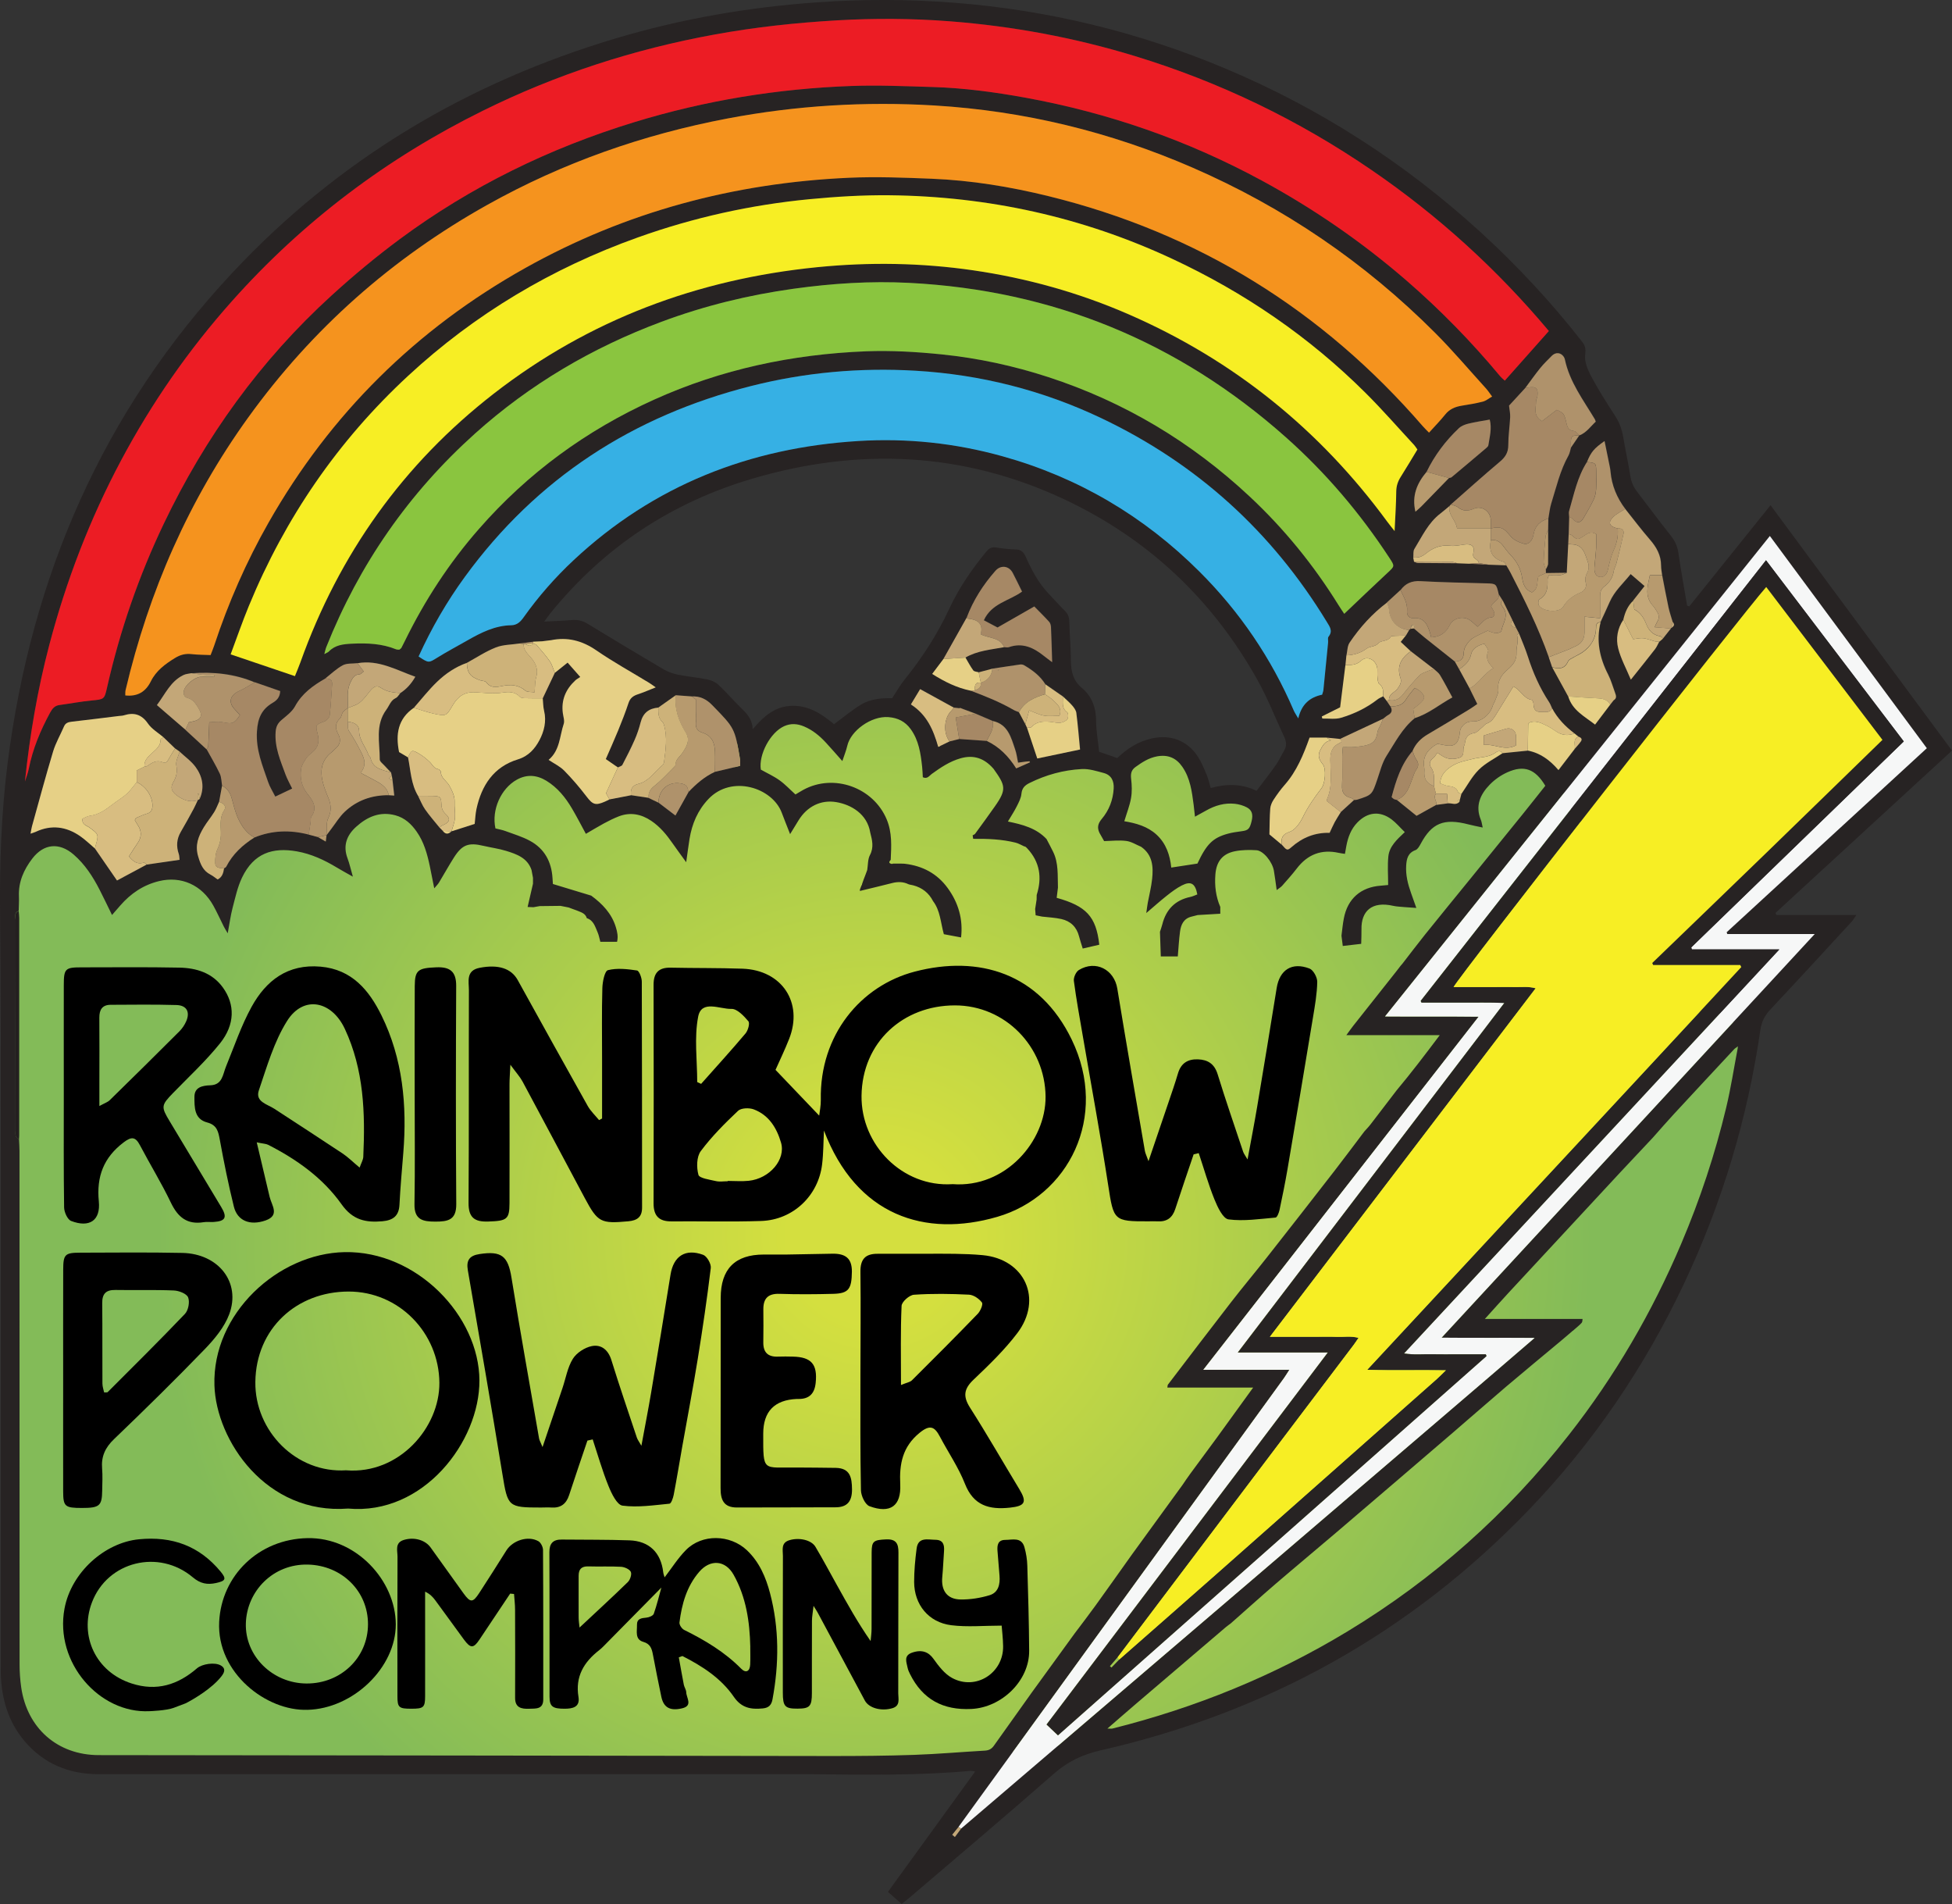 <?xml version="1.0" encoding="UTF-8"?><svg id="Layer_2" xmlns="http://www.w3.org/2000/svg" xmlns:xlink="http://www.w3.org/1999/xlink" viewBox="0 0 493.84 481.61"><rect x="0" y="0" width="493.84" height="481.61" fill="#333333" stroke="none"/><defs><style>.cls-1{fill:#f5931e;}.cls-2{fill:#f6f7f7;}.cls-3{fill:#f7ee24;}.cls-4{fill:#ec1c24;}.cls-5{fill:#e6d086;}.cls-6{fill:#8ac53f;}.cls-7{fill:#83bb56;}.cls-8{fill:#9cca53;}.cls-9{fill:#90c554;}.cls-10{fill:#b79a6e;}.cls-11{fill:#cdb279;}.cls-12{fill:#a68865;}.cls-13{fill:#d8bd81;}.cls-14{fill:#c3a778;}.cls-15{fill:#af926b;}.cls-16{fill:#242020;}.cls-17{fill:#36b0e4;}.cls-18{fill:#272323;}.cls-19{fill:url(#radial-gradient);}</style><radialGradient id="radial-gradient" cx="221.3" cy="312.8" fx="221.3" fy="312.8" r="181.58" gradientUnits="userSpaceOnUse"><stop offset=".12" stop-color="#d4df3f"/><stop offset="1" stop-color="#83bb58"/></radialGradient></defs><g id="Layer_1-2"><g><path class="cls-19" d="M407.96,213.73c-1.65-4.13-5.38-6.39-9.16-5.77-.24-.67-.62-1.51-.73-1.79-.92-2.51-1.82-5-3.3-7.24-2.94-4.49-7.7-7.25-13.13-6.32-4.51,.77-8.17,3.98-9.57,8.36-.42,1.31-.46,2.92-.46,4.58-5.02-.45-10.15,1.16-13.86,5-1.92-3.1-4.92-5.44-8.79-6.02-3.46-.52-7.41,.3-9.19,3.74-.5,.97-1,1.94-1.5,2.91-.42,0-.85,0-1.29,.02-2.9,.18-5.85,1.21-8.35,2.68-1.47,.86-2.71,2.02-4.02,3.1-.45,.42-.9,.85-1.34,1.27-.15,.05-.27,.11-.39,.16-.09-.12-.17-.26-.26-.38-.92-1.2-1.8-2.33-3.04-3.23-1.29-.94-2.75-1.57-4.25-1.82,7.37-8.74-2.33-12.43-8.34-11.58-.06-.12-.12-.25-.19-.41-.56-1.3-1.76-2.72-2.65-3.83-1.8-2.23-4.03-4.12-6.65-5.33-5.42-2.51-11.67-2.66-15.02,2.53-.43,.67-.75,1.09-1.01,1.77-7.21-6.61-19.73-5.33-26.32,2.41-.05,.06-.09,.12-.14,.17-1.07-2.64-2.33-5.07-4.97-6.93-2.24-1.57-8.12-2.89-11.48-1.23-.12-.27-.22-.51-.27-.66-.82-2.31-1.81-4.46-3.44-6.3-6.73-7.6-15.09-4.94-21.15,.74-7.58-3.53-16.36-3.31-24.2,.95-4.62,2.51-4.85,7.29-2.78,10.81-4.58,.88-8.87,3.63-11.48,7.67-1.99,3.08-2.81,6.12-3.05,9.16-.91-1.08-1.81-2.1-2.68-2.79-3.32-2.61-6.93-4.41-11.14-4.94-3.32-.41-6.7,.02-9.71,1.25-3.44-4.04-7.43-7.53-11.99-10.57-3.76-2.5-8.88-.62-11.13,2.92-2.76,4.33-3.55,9.26-2.79,14.04-3.7,.2-7.44,1.54-10.89,3.54-3.23-6.37-8.15-11.85-15.21-11.88-7.77-.03-11.71,6.06-13.65,12.96-.92-.74-1.8-1.4-2.61-1.77-4.68-2.19-9.84-2.23-14.51,0-5.36,2.56-8.5,6.72-10.33,11.59-3.78-3.4-7.8-6.17-14.13-5.87-4.49,.21-8.25,1.95-11.14,4.63-3.66-4.02-7.49-7.87-11.54-11.55-5.67-5.14-13.37-.36-14.03,5.34-.83,1.17-1.36,2.57-1.43,4.17-.75,17.63-1.06,35.28-.85,52.92,.08,6.37-1.43,20.81,2.14,29.32-2.84,7.93-1.64,17.5-1.54,25.6,.17,13.05,.33,26.1,.5,39.15,.17,13.05,.33,26.1,.5,39.15,.13,10.11-1.1,22.13,6.79,29.88,7.04,6.91,17.67,6.69,26.81,6.67,13.21-.04,26.42-.08,39.63-.12,26.42-.08,52.84-.16,79.25-.23,14.58-.04,29.15-.09,43.73-.13,7.74-.02,15.49-.05,23.23-.07,5.43-.02,10.85,.69,15.46-1.77,55.05-1.23,108.71-25.67,145.52-66.59,.71-.23,1.43-.58,2.14-1.08,8.37-5.85,14.57-13.75,17.57-23.37,2.75-2.43,5.05-5.94,6.79-8.52,5.4-8.05,10.13-16.55,14.11-25.4,7.98-17.74,12.97-36.19,15.32-55.49,.72-5.93-7.53-10.43-12.24-7.03-12.81,9.26-7.67-6.32-15.35,6.6m-176.45-38.69c.1,0,.2,0,.3-.02,.04,.09,.09,.19,.13,.28-.14-.09-.28-.18-.43-.26Zm70.82-23.09c.5,.29,.45,.79,0,0h0Zm-.94-.15c-.13,.03-.26,.05-.4,.09,.14-.04,.27-.07,.4-.09Z"/><path class="cls-18" d="M427.37,153.38c6.78-8.44,13.57-16.88,20.56-25.59,15.36,20.77,30.56,41.32,45.91,62.07-14.93,13.72-29.81,27.4-44.66,41.06,.09,.2,.12,.27,.16,.34,.04,.07,.09,.18,.13,.18,6.57,0,13.14,0,20.16,0-.54,.79-.78,1.26-1.12,1.63-6.86,7.44-13.7,14.9-20.63,22.28-1.42,1.51-2.22,3.09-2.52,5.14-3.24,22.38-9.68,43.81-19.35,64.26-10,21.15-23,40.27-39.23,57.15-29.99,31.19-66.28,51.26-108.4,60.85-4.57,1.04-8.31,2.86-11.83,5.95-12,10.54-24.22,20.83-36.36,31.21-.62,.53-1.26,1.04-2.07,1.69-1.12-1-2.2-1.96-3.47-3.08,7.33-10.11,14.59-20.13,22.06-30.44-.63-.09-.92-.19-1.19-.16-13.48,1.23-26.98,.97-40.48,.84-.91,0-1.81-.01-2.72-.01-59.15,0-118.3,0-177.44,0-7.51,0-13.85-2.65-18.72-8.42-4.09-4.86-5.76-10.64-5.96-16.9-.02-.58,0-1.15,0-1.73,0-43.78,.01-87.57,0-131.35,0-19.59,.03-39.17-.18-58.76-.14-12.85,.28-25.66,1.89-38.41,5.98-47.33,24.1-89.16,56.89-124.2,26.83-28.67,59.43-48.08,97.01-59.28,16.63-4.96,33.62-7.89,50.93-9.11,11.6-.82,23.17-.8,34.77,.11,23.67,1.86,46.42,7.38,68.3,16.55,24,10.06,45.56,23.94,64.77,41.48,9.32,8.51,17.88,17.73,25.66,27.67,.77,.99,1,1.79,.8,3.24-.25,1.75,.61,3.85,1.51,5.53,1.81,3.41,3.89,6.68,6,9.92,1.11,1.7,1.78,3.46,2.11,5.45,.55,3.33,1.3,6.62,1.82,9.95,.24,1.53,.84,2.79,1.77,3.99,2.82,3.65,5.54,7.37,8.42,10.97,1.07,1.34,1.7,2.71,1.95,4.41,.65,4.46,1.46,8.9,2.21,13.34,.19,.06,.37,.12,.56,.18Zm-29.48,183.22h-.01c-.18,.17-.36,.32-.54,.48-.8,.68-1.6,1.36-2.4,2.04-4.65,3.88-9.32,7.73-13.93,11.64-4.5,3.83-8.93,7.74-13.42,11.59-9.79,8.4-19.59,16.8-29.4,25.17-5.12,4.37-10.3,8.66-15.4,13.04-3.85,3.31-7.63,6.72-11.44,10.08-.39,.29-.8,.57-1.17,.88-7.64,6.51-15.28,13.03-22.91,19.55-2.3,1.96-4.57,3.96-7.1,6.15,.66,0,.98,.06,1.26,0,21.04-5.27,40.93-13.34,59.5-24.59,21.71-13.15,40.36-29.75,56-49.71,11.64-14.85,21.05-31.01,28.42-48.37,4.74-11.15,8.54-22.61,11.36-34.38,1.19-4.94,1.95-9.99,2.91-14.98,.01-.19,.02-.38,.04-.56-.11,.09-.22,.19-.32,.28-.19,.14-.42,.26-.58,.44-5.13,5.51-10.26,11.01-15.37,16.54-1.77,1.92-3.48,3.89-5.21,5.84-2.8,2.98-5.62,5.96-8.41,8.96-9.39,10.1-18.77,20.21-28.14,30.33-1.92,2.08-3.81,4.2-5.97,6.59h24.72c-.07,.33-.02,.75-.22,.97-.53,.59-1.17,1.08-1.76,1.61-.16,.14-.33,.29-.49,.43Zm-167.78-112.86l-.33-.11c-1.22-.61-2.68-.63-4-.29-2.74,.7-5.5,1.35-8.25,2.02,.04-.11,.05-.22,.01-.34,.13-.34,.26-.67,.39-1.01,.11-.13,.17-.27,.18-.45,.12-.34,.24-.69,.36-1.03,.19-.49,.37-.97,.56-1.46,.12-.34,.24-.68,.37-1.01,.21-1.27,.12-2.7,.69-3.78,1.04-1.98,.56-3.8,.07-5.7-.76-4.73-4.86-7.06-8.57-7.69-3.88-.66-7.4,1.06-9.58,4.63-.63,1.04-1.27,2.07-2.12,3.46-.81-2.07-1.49-3.73-2.11-5.4-2.37-6.35-12.67-9.7-18.57-3.46-2.7,2.85-4.15,6.27-4.77,10.09-.28,1.75-.5,3.51-.84,5.88-1.38-1.91-2.43-3.32-3.44-4.77-1.51-2.18-3.17-4.2-5.4-5.7-2.54-1.71-5.28-2.25-8.19-1.14-1.3,.5-2.55,1.13-3.78,1.79-1.5,.81-2.96,1.71-4.57,2.64-1.23-2.26-2.31-4.37-3.51-6.4-1.64-2.79-3.66-5.29-6.46-7.01-2.42-1.48-4.93-1.71-7.49-.29-4.03,2.24-6.44,7.62-5.42,12.33,.81,.21,1.7,.36,2.54,.67,2.07,.77,4.23,1.41,6.16,2.45,3.7,1.99,5.49,5.3,5.74,9.46,.04,.63,.08,1.26,.1,1.48,3.43,1.04,6.56,1.99,9.69,2.94,2.84,2.08,5.19,4.53,6.24,8,.35,1.17,.62,2.33,.3,3.68h-4.23c-.24-.86-.37-1.68-.7-2.42-.61-1.39-1-2.99-2.7-3.55l-.03-.03c-.38-1.28-1.56-1.49-2.57-1.94-.33-.12-.67-.24-1-.36-.34-.13-.67-.25-1.01-.38-.69-.14-1.38-.27-2.07-.41-1.75,.02-3.51,.04-5.26,.06l-1.59,.28c-.49-.02-.98-.04-1.47-.06,.45-1.96,.91-3.93,1.36-5.89v-1.49c-.11-.66-.24-1.32-.37-1.98-1.03-3.05-3.72-3.99-6.39-4.82-1.87-.58-3.84-.83-5.75-1.28-3.79-.9-5.41-.32-7.49,2.95-1.32,2.08-2.51,4.24-3.79,6.35-.27,.44-.66,.8-1.19,1.44-.42-2.12-.76-3.89-1.13-5.65-.65-3.07-1.48-6.07-3.32-8.69-1.35-1.93-3.01-3.48-5.36-4.12-3.9-1.06-7.12,.35-9.94,2.89-2.4,2.16-3.39,4.77-2.19,7.98,.5,1.34,.81,2.75,1.35,4.64-1.72-.97-2.95-1.63-4.13-2.35-3.12-1.88-6.41-3.4-10.01-4.04-6.2-1.09-10.93,.46-13.89,6.61-1.16,2.41-1.72,5.11-2.41,7.72-.5,1.92-.76,3.91-1.22,6.39-.53-.9-.78-1.29-.99-1.71-.89-1.76-1.69-3.57-2.65-5.29-2.9-5.24-8.16-7.55-13.73-6.2-4,.97-7.19,3.15-9.84,6.2-.63,.73-1.27,1.46-2.06,2.37-1.13-2.3-2.11-4.37-3.15-6.4-1.7-3.31-3.7-6.41-6.55-8.88-3.62-3.14-7.55-2.8-10.47,1.01-2.15,2.8-3.54,5.91-3.38,9.56,.05,1.23-.04,2.46-.06,3.69-1.26,.43-.77,1.51-.77,2.31-.03,17.73-.02,35.46-.02,53.19,0,.49-.08,1.02,.07,1.47,.1,.32,.52,.53,.8,.79,.04,.98,.12,1.97,.12,2.95,0,43.27,0,86.55,.02,129.82,0,1.96,.14,3.95,.42,5.89,1.49,10.23,9.11,17.09,19.62,17.1,61.84,.04,123.67,.16,185.51,.23,6.91,0,13.83-.05,20.73-.29,6-.21,11.98-.74,17.97-1.08,1.01-.06,1.69-.45,2.25-1.25,3.19-4.49,6.39-8.97,9.59-13.46,3.6-4.96,7.21-9.93,10.81-14.89,1.77-2.36,3.58-4.7,5.31-7.1,3.08-4.26,6.11-8.56,9.17-12.85,4.27-5.87,8.54-11.75,12.81-17.62,.64-.93,1.26-1.87,1.93-2.78,2.2-3,4.42-5.99,6.63-8.99,2.76-3.81,5.52-7.62,8.28-11.43,.26-.36,.53-.72,1.06-1.46h-21.71c.08-.42,.05-.61,.13-.72,5.31-6.95,10.59-13.91,15.95-20.82,2.99-3.86,6.13-7.6,9.15-11.44,5.7-7.24,11.37-14.51,17.02-21.79,2.57-3.31,5.06-6.67,7.59-10.01,.54-.61,1.12-1.19,1.61-1.84,2.19-2.83,4.35-5.69,6.53-8.53,3.67-4.38,7.13-8.92,10.93-13.98h-23.63c.8-1.09,1.24-1.73,1.72-2.34,3.62-4.58,7.25-9.15,10.87-13.73,.4-.51,.79-1.03,1.19-1.54,.14-.16,.28-.32,.42-.48,1.89-2.44,3.75-4.9,5.68-7.31,3.88-4.83,7.8-9.62,11.71-14.42,4.34-5.35,8.68-10.69,13.01-16.05,1.95-2.41,3.86-4.85,5.74-7.21-2.55-4.26-5.37-5.31-9.62-3.4-1.61,.72-3.16,1.81-4.4,3.07-2.42,2.47-3.77,5.38-2.29,8.94,.21,.49,.26,1.05,.47,1.95-1.39-.3-2.49-.5-3.56-.78-6.32-1.66-9.33-.29-12.1,4.85-.34,.62-.77,1.43-1.34,1.64-1.91,.7-2.25,2.17-2.36,3.9-.15,2.43,.43,4.72,1.24,6.98,.43,1.2,.85,2.4,1.33,3.75-1.19-.08-2.07-.15-2.95-.21-.96-.1-1.95-.11-2.89-.32-5.48-1.26-8.13,1.4-8.04,5.93,.02,1.22-.04,2.45-.07,3.68-1.55,.18-3.1,.36-4.66,.54-.13-1.05-.23-1.82-.33-2.6,.19-1.46,.32-2.94,.6-4.38,.95-4.98,4.29-7.9,9.34-8.27,.64-.05,1.27-.12,1.87-.17,0-2.51-.19-4.9,.05-7.23,.26-2.56,2.19-4.29,4.16-6.15-1.25-1.21-2.2-2.36-3.36-3.23-2.97-2.2-6.07-1.85-8.64,.8-1.61,1.66-2.37,3.72-2.79,5.94-.12,.63-.22,1.26-.35,1.99-.62-.1-1.1-.14-1.56-.25-4.41-.98-7.91,.4-10.64,3.97-1.15,1.5-2.42,2.91-3.67,4.33-.33,.38-.8,.64-1.4,1.11-.26-1.85-.45-3.39-.71-4.91-.39-2.24-2.67-5.06-4.41-5.17-1.79-.11-3.65-.09-5.4,.25-3.16,.62-4.74,2.57-4.99,5.89-.22,2.81,.1,5.57,1.24,8.2v1.72c-2,.12-3.86,.23-5.72,.34-.52,.13-1.05,.27-1.57,.4-1.99,.5-2.67,2.03-2.9,3.82-.26,1.99-.37,4.01-.56,6.24h-4.3c-.07-2.08-.14-4.15-.21-6.23,.2-.62,.43-1.24,.59-1.87,.95-3.77,3.25-6.14,7.11-6.95,.61-.13,1.18-.42,1.75-.63-.51-2.77-1.61-3.44-3.88-2.29-1.37,.7-2.63,1.65-3.84,2.61-1.65,1.3-3.21,2.71-5.19,4.39,.17-1.2,.25-1.91,.38-2.61,.37-2.01,.89-4,1.1-6.03,.33-3.09,.12-6.09-2.79-8.12-1.25-.52-2.47-1.32-3.77-1.48-1.83-.23-3.73,0-5.59,.04-.39-.69-.78-1.38-1.17-2.07-.64-1.32-.4-2.38,.58-3.54,1.84-2.18,2.84-4.78,3.01-7.65,.12-1.92-.57-3.45-2.54-3.97-1.81-.48-3.7-1.09-5.52-.99-4.62,.24-9.04,1.45-13.22,3.52-1.2,.59-1.92,1.29-2.06,2.74-.1,1.1-.68,2.18-1.19,3.2-.62,1.23-1.38,2.38-2.23,3.81,3.7,.76,7.18,1.67,9.77,4.43,.56,1.07,1.14,2.14,1.67,3.23,1.41,2.88,1.11,6,1.22,9.06-.11,.87-.22,1.75-.32,2.58,7.44,2.08,9.98,4.68,10.78,11.86-1.36,.32-2.74,.64-4.19,.97-.37-1.21-.69-2.14-.93-3.08-.61-2.39-2.16-3.87-4.5-4.39-1.58-.35-3.23-.42-4.85-.61-.54-.11-1.09-.22-1.63-.33-.04-.53-.09-1.06-.13-1.58,.12-.8,.25-1.59,.37-2.39,0-.39,.01-.78,.02-1.17,1.39-4.36,.82-8.33-2.38-11.77-.11-.11-.22-.22-.33-.33-.12-.12-.27-.18-.44-.19-.73-.32-1.44-.76-2.2-.95-3.52-.87-7.11-1-10.72-.96-.04-.3-.09-.6-.13-.9,.21-.12,.48-.19,.61-.36,1.7-2.32,3.39-4.64,5.05-7,3.03-4.31,2.59-5.27-.36-9.43-.05-.07-.11-.12-.16-.18-2.23-2.49-4.87-3.45-8.2-2.5-2.77,.79-5.05,2.34-7.32,3.98-.6,.44-1.09,1.34-2.23,.81-.05-.85-.07-1.75-.17-2.64-.37-3.36-.84-6.71-2.91-9.55-1.39-1.91-3.24-2.84-5.65-3.02-4.32-.32-9.52,3.44-10.38,7.26-.28,1.22-.77,2.4-1.25,3.86-1.56-1.75-2.84-3.25-4.18-4.69-1.58-1.7-3.34-3.16-5.52-4.07-1.68-.71-3.33-.82-5.01-.07-3.49,1.55-6.51,7.2-5.91,10.99,1.61,.91,3.28,1.66,4.74,2.71,1.44,1.03,2.66,2.36,4.02,3.58,.71-.42,1.33-.81,1.98-1.17,7.72-4.21,17.71-.63,21.1,7.47,1.4,3.33,1.18,6.76,1.02,10.21l-.02,.04c-.33,.39-.62,.78,.16,.99l.24,.02,.23-.08c.82,0,1.64,0,2.47,.01,.18,.01,.35,.03,.53,.04,4.45,.54,8.11,2.45,10.79,6.12,2.73,3.74,3.93,7.89,3.4,12.51-1.49-.28-2.98-.56-4.36-.82-.83-2.99-.9-5.96-2.72-8.35-1.07-2.09-2.76-3.41-5.02-4.01m11.75-44.83c-.47-.05-.95-.11-1.42-.16-2.76-1.52-5.53-3.03-8.5-4.67-.85,1.4-1.54,2.55-2.34,3.87,4.06,2.59,5.7,6.49,6.92,10.74,1.12-.54,2-.97,2.88-1.4,.81-.2,1.62-.4,2.43-.6,2.32,.16,4.63,.33,6.95,.49,3.2,1.5,5.57,3.93,7.47,6.96,.54-.24,.98-.43,1.41-.62,.69-.31,1.38-.61,2.07-.92l-.17-.26c-.95,.12-1.9,.23-2.85,.35-.24-1.11-.37-2.26-.73-3.33-1.04-3.05-1.81-6.37-5.68-7.22-1.44-.61-2.88-1.23-4.32-1.84-1.22-.45-2.44-.91-3.66-1.36-.15-.09-.29-.1-.45-.02Zm16.69,4.04l.42,.88c.87,2.6,1.74,5.21,2.6,7.79,3.59-.75,7.15-1.5,10.82-2.27-.3-3.1-.55-6.19-.94-9.26-.08-.66-.58-1.33-1.04-1.86-.72-.83-1.58-1.55-2.38-2.32-1.48-1.02-2.96-2.04-4.43-3.07-1.32-2.14-3.28-3.58-5.4-4.82-.26-.15-.65-.21-.96-.17-2.35,.33-4.69,.7-7.03,1.05-1.16,.31-2.31,.61-3.47,.92-.47-.15-1.14-.16-1.38-.48-.75-1.02-1.33-2.16-1.98-3.25,3.03-1.75,6.46-2,9.79-2.62,.41,0,.86,.12,1.22,0,3.46-1.22,6.25,.13,8.87,2.23,.61,.49,1.24,.94,2.07,1.57-.1-3.19-.17-6.04-.3-8.88-.02-.46-.18-1.01-.47-1.34-1.19-1.31-2.46-2.55-3.75-3.87-3.18,1.82-6.14,3.52-9.3,5.32-.99-.52-2.2-1.16-3.46-1.83,1.97-4.32,6.45-4.9,9.66-7.25-.83-1.67-1.56-3.23-2.36-4.74-.96-1.81-3.03-2.04-4.37-.52-3.12,3.54-5.63,7.46-7.29,11.89-1.96,3.48-3.92,6.95-5.87,10.43-.92,1.21-1.83,2.43-2.84,3.77,3.17,2.01,6.28,3.53,9.75,4.24,3.73,1.38,7.42,2.87,10.88,4.87,.41,.24,.89,.38,1.34,.56,.54,1.01,1.08,2.03,1.62,3.04Zm-160.28,13.06c-.07-.28-.13-.57-.2-.85-.53-.56-1.08-1.1-1.59-1.67-.46-.52-1.27-1.08-1.26-1.62,.02-4.26-1.23-8.68,1.68-12.61,.76-1.02,1.07-2.33,2.39-2.94,.48-.22,.77-.82,1.15-1.25,1.51-1,2.72-2.28,3.76-4.11-4.84-1.71-9.27-4.36-14.61-3.43-1.25,.15-2.68-.02-3.72,.53-1.61,.85-2.97,2.2-4.43,3.34-3.09,1.76-5.89,3.76-7.67,7.03-.75,1.37-2.18,2.41-3.41,3.46-.95,.81-1.39,1.66-1.49,2.92-.32,3.93,1.23,7.39,2.51,10.92,.41,1.13,1.03,2.2,1.66,3.51-1.5,.71-2.79,1.33-4.27,2.03-.67-1.35-1.39-2.46-1.81-3.68-1.42-4.15-3.13-8.13-2.83-12.82,.21-3.34,1.17-5.57,3.94-7.2,.98-.58,1.87-1.32,1.94-2.99-2.13-.74-4.27-1.49-6.41-2.23-5.13-2.18-10.5-2.71-16.01-2.31-.68,.15-1.42,.19-2.04,.48-3.28,1.58-4.62,4.82-6.72,7.6,2.54,2.19,4.88,4.21,7.22,6.23,1.79,1.65,3.57,3.29,5.36,4.94,1.12,2.05,2.34,4.07,3.33,6.18,.43,.9,.4,2.02,.58,3.04-.25,1.35-.49,2.71-.74,4.06-.41,.88-.74,1.8-1.25,2.61-.82,1.31-1.84,2.51-2.63,3.84-1.35,2.26-2.27,4.49-1.42,7.36,.59,2,1.22,3.62,3.11,4.6,.64,.34,1.21,.82,1.81,1.23,1.18-.58,1.45-1.66,1.63-2.8,.19-.14,.45-.24,.55-.42,1.63-3.18,4.14-5.51,7.13-7.38,4.49-1.85,9.08-1.96,13.74-.74,.78,.21,1.56,.42,2.34,.63,.6,.34,1.19,.69,1.97,1.13,.09-.71,.14-1.17,.2-1.63,0,0,0,.02,0,.02,.38-.5,.76-1.01,1.14-1.51,1.14-1.48,2.11-3.13,3.45-4.4,3.09-2.93,6.9-4.25,11.17-4.21,.45,.03,.9,.06,1.38,.09-.16-1.42-.3-2.65-.44-3.88l-.18-1.11Zm323.56-37.31c.59-.41,1.25-.8,.47-1.61-.36-1.24-.79-2.46-1.06-3.72-.58-2.69-1.07-5.41-1.6-8.11-.09-.81-.27-1.62-.27-2.42,0-2.61-1.14-4.65-2.82-6.57-2.18-2.51-4.18-5.17-6.25-7.77-2.11-2.8-3.42-5.91-3.73-9.42-.04-.41-.1-.82-.18-1.22-.43-2.15-.88-4.29-1.33-6.52-2.68,1.88-3.41,2.77-4.44,5.29-2.43,3.79-3.28,8.16-4.51,12.38-.13,.45,0,.97,.01,1.46-.04,1.48-.08,2.95-.12,4.43-.04,.81-.07,1.61-.11,2.42-.13,2.45-.25,4.89-.38,7.34-1.76,.02-3.52,.04-5.28,.07,0-.29-.01-.58-.02-.87,.21-.5,.58-1,.59-1.5,.05-2.85,0-5.71,0-8.57,.02-.95,.04-1.9,.05-2.85,.23-1.26,.33-2.57,.71-3.78,1.29-4.1,2.23-8.34,4.37-12.15,.34-.61,.43-1.35,.64-2.04,.7-1.02,1.4-2.04,2.1-3.06l.04-.02c1.8-.72,2.83-2.28,4.12-3.47-.11-.32-.15-.48-.23-.62-2.9-4.84-6.36-9.39-7.57-15.08-.05-.24-.14-.48-.27-.68-.76-1.15-2.1-1.26-3.07-.25-.97,1-2,1.96-2.87,3.04-1.33,1.65-2.55,3.38-3.82,5.08-1.44,1.56-2.87,3.12-4.11,4.46,.12,1.15,.33,2.03,.29,2.89-.12,2.38-.48,4.75-.48,7.12,0,1.84-.73,3-2.1,4.15-4.21,3.54-8.29,7.22-12.43,10.85l-.35,.4c-.75,.63-1.48,1.28-2.26,1.87-3.11,2.35-4.67,5.84-6.63,9.02-.34,.55-.19,1.4-.26,2.11,.07,.36,.14,.71,.21,1.07,.3,.11,.6,.31,.9,.31,3.36,.04,6.71,.06,10.07,.08,.98,.04,1.96,.07,2.94,.11,1.65,.09,3.31,.18,4.96,.27l4.46,.15c.36,.63,.75,1.25,1.08,1.89,3.58,6.95,7.07,13.94,9.67,21.33,.29,.85,.58,1.7,.87,2.55,1.35,2.46,2.71,4.93,4.06,7.39,1.05,3.49,4.08,5,6.78,7.1,1.38-1.82,2.6-3.44,3.83-5.05,.15-.19,.29-.37,.44-.56,.15-.18,.3-.37,.44-.55,.87-.51,.59-1.23,.34-1.93-.56-1.53-.99-3.14-1.74-4.58-2.16-4.21-3.07-8.55-1.91-13.21,.78-1.7,1.58-3.39,2.33-5.1,1.2-2.74,3.39-4.67,5.31-7.05,1.3,1.11,2.37,2.04,3.52,3.03-1.07,1.36-1.98,2.5-2.88,3.65-1.4,1.32-2.09,3-2.51,4.82-1.5,2.23-1.93,4.8-1.3,7.25,.67,2.62,2.02,5.06,3.2,7.91,2.18-2.74,4.17-5.2,6.11-7.7,.44-.56,.71-1.25,1.06-1.88,.33-.28,.66-.55,.99-.83,.66-.84,1.33-1.68,1.99-2.52l-.05-.05ZM50,202.41l.52-.33c1.29-2.9,.74-5.67-1.03-8.08-1.08-1.48-2.67-2.6-4.04-3.88-.38-.27-.76-.53-1.14-.8-.98-.94-1.95-1.89-2.93-2.83-1.34-1.15-2.98-2.09-3.94-3.49-1.62-2.36-3.56-2.87-6.12-2.07-.39,.12-.81,.11-1.22,.16-3.99,.49-7.98,1-11.98,1.45-.89,.1-1.55,.33-1.93,1.22-.9,2.11-2.08,4.12-2.74,6.29-1.89,6.28-3.59,12.62-5.35,18.94-.14,.52-.21,1.06-.37,1.87,.65-.23,1.02-.33,1.36-.49,3.95-1.83,7.69-1.31,11.19,1.11,1.34,.93,2.52,2.09,3.77,3.15,1.88,2.73,3.77,5.47,5.57,8.08,2.52-1.35,5.01-2.69,7.51-4.03,2.74-.4,5.47-.79,8.3-1.2-.06-.5-.03-1.01-.19-1.45-.68-1.97-.56-3.83,.52-5.65,1.12-1.9,2.18-3.85,3.23-5.79,.38-.7,.69-1.44,1.03-2.17l-.02-.02Zm312.79-33.17c-1.96-1.51-3.92-3.01-5.88-4.52-.81-.76-1.63-1.51-2.53-2.36,.5-.62,.89-1.1,1.28-1.59,.27-.47,.55-.94,.82-1.4,.15-.11,.29-.21,.44-.32,.27-.03,.54-.06,.81-.09,.93,.79,1.85,1.61,2.81,2.38,2.49,2,5,3.97,7.51,5.96,.38,.67,.75,1.35,1.13,2.02,.88,1.61,1.76,3.22,2.63,4.83,.64,1.29,1.28,2.59,1.95,3.95-.74,.5-1.32,.94-1.94,1.32-3.51,2.12-7,4.27-10.54,6.33-1.76,1.02-3.11,2.35-3.9,4.23-2.91,3.37-4.19,7.48-5.3,11.66,.24,.2,.4,.4,.61,.51,.21,.11,.47,.13,.7,.19,1.73,1.4,3.47,2.81,5,4.05,1.75-.97,3.36-1.87,4.98-2.77,.97-.13,1.94-.26,2.92-.39,.99-.11,2.1,.62,2.97-.41,.03-.17,.06-.34,.09-.51,.13-.49,.26-.98,.39-1.46,1.45-2.07,2.64-4.38,4.41-6.13,1.7-1.69,3.98-2.81,6-4.17,2.14-.22,4.27-.43,6.41-.65,3.12,.61,5.53,2.37,7.74,4.93,1.44-1.87,2.77-3.61,4.11-5.36,.52-.62,1.09-1.21,1.56-1.87,.48-.69,0-1.03-.6-1.25-.14-.1-.29-.21-.43-.31-.17-.15-.34-.3-.52-.44l-.05-.04c-2.33-1.75-4.3-3.81-5.68-6.39-.25-.51-.44-1.06-.74-1.53-2.35-3.57-4.07-7.42-5.36-11.49-.64-2.01-1.51-3.95-2.27-5.93-.24-.45-.47-.89-.71-1.34-.32-.67-.63-1.33-.95-2-.81-1.65-1.63-3.3-2.44-4.95-.34-.53-.67-1.06-1.01-1.59-.62-2.65-.65-2.68-3.13-2.75-5.56-.17-11.13-.24-16.68-.56-2.21-.13-3.77,.58-5.03,2.27-1.14,1.05-2.28,2.09-3.42,3.14-3.76,2.83-6.88,6.28-9.49,10.16-.58,.86-.54,2.13-.79,3.21-.08,.81-.16,1.61-.24,2.42-.45,3.62-.91,7.25-1.34,10.72-1.7,.85-3.17,1.58-4.64,2.31,.05,.18,.09,.35,.14,.53,1.6-.05,3.29,.24,4.77-.21,3.29-.99,6.41-2.47,9.15-4.61,.44-.34,.99-.55,1.48-.82,.28,.37,.56,.73,.84,1.1,.32,.48,.65,.97,.97,1.45,.5,.88,.47,1.61-.52,2.16-.47,.26-.88,.65-1.32,.98-3.64,1.7-7.27,3.41-10.91,5.11-1.12-.11-2.24-.23-3.36-.34h-4.32c-1.56,4.36-3.26,8.51-6.31,11.97-1.03,1.17-1.95,2.45-2.8,3.75-.43,.66-.78,1.47-.84,2.23-.16,2.08-.15,4.18-.21,6.53,.84,.7,1.96,1.64,3.09,2.58,1.26,1.46,1.39,1.57,2.44,.64,2.77-2.44,5.95-3.72,9.66-3.63,.46-.96,.84-1.86,1.3-2.72,.47-.86,1.02-1.68,1.53-2.52,1.13-1.03,2.26-2.05,3.38-3.08,.24-.02,.5,0,.73-.06,3.83-1.21,3.81-1.23,5.17-5.2,.69-2,1.19-4.15,2.31-5.89,2.13-3.34,3.95-6.96,7.13-9.53,3.53-1.1,6.3-3.49,9.55-5.25-1.15-2.1-2.09-3.91-3.13-5.66-.36-.59-1-1.01-1.51-1.51Zm-248.56,41.01v.02c1.94-.61,3.86-1.23,5.86-1.87,.13-1.18,.17-2.5,.45-3.77,1.29-6,4.37-10.69,10.47-12.55,2.75-.84,4.35-2.76,5.48-4.89,1.15-2.18,1.81-4.74,1.16-7.39-.25-1.03-.23-2.12-.34-3.18,1.02-2.14,2.03-4.29,3.05-6.43,1.06-.85,2.11-1.69,3.23-2.59,1.09,1.23,2.04,2.31,3.2,3.63-.54,.37-.92,.56-1.22,.84-2.44,2.25-3.64,4.98-3.18,8.35,.12,.89,.49,1.89,.22,2.67-1.04,3.12-.96,6.72-3.83,9.11,1.42,.95,2.89,1.64,3.95,2.72,2,2.04,3.88,4.23,5.61,6.5,1.6,2.09,2.27,2.4,4.73,1.32,.38-.17,.74-.36,1.11-.54,1.81-.35,3.62-.7,5.44-1.05,1.49,.22,2.98,.45,4.47,.67,.83,.39,1.65,.79,2.48,1.18,1.41,1.07,2.82,2.15,4.29,3.27,1.17-2.1,2.24-4.02,3.32-5.94,1.97-2.05,4.09-3.92,6.71-5.12,2.12-.5,4.24-1,6.34-1.5,0-.69,.07-1.19-.01-1.66-1.33-7.94-1.38-7.9-7.04-13.7-1.5-1.54-3.11-2.32-5.2-2.21-1.33-.1-2.67-.2-4-.3-1.48,1.05-2.96,2.09-4.44,3.14-2.38,.18-3.88,1.36-4.48,3.75-.38,1.5-.87,2.98-1.5,4.39-.95,2.15-2.02,4.25-3.11,6.34-.17,.32-.75,.44-1.13,.64-1.06-.73-2.13-1.47-3.06-2.11,1.1-2.53,2.17-4.89,3.15-7.29,.93-2.28,1.83-4.57,2.6-6.9,.41-1.25,1.2-1.82,2.37-2.2,1.42-.46,2.79-1.07,4.51-1.75-.81-.56-1.18-.85-1.59-1.1-4.48-2.73-9.1-5.28-13.42-8.25-3.6-2.47-7.31-3.44-11.54-2.57-.72,.09-1.43,.18-2.15,.27-.76,.03-1.51,.07-2.27,.1-1.16,.15-2.32,.3-3.47,.45-2.01,.31-4.16,.28-6.01,1-2.56,1-4.9,2.58-7.33,3.9-2.89,1.01-5.39,2.73-7.55,4.81-2.11,2.03-3.92,4.36-5.86,6.56-4.06,2.78-4.64,6.72-3.74,11.2,.75,.44,1.51,.9,2.28,1.35,.67,3.29,.73,6.73,2.54,9.73,.58,1.14,1.04,2.37,1.77,3.41,1.11,1.59,2.4,3.04,3.62,4.56,.29,.29,.58,.59,.87,.88q.97,1.33,2.2,.09Zm252.34-89.34c.23-.07,.51-.07,.68-.22,2.9-2.43,5.79-4.86,8.68-7.31,.25-.21,.57-.47,.61-.75,.31-2.13,.93-4.26,.35-6.51-1.93,.36-3.72,.61-5.46,1.04-.84,.21-1.75,.57-2.36,1.15-3.37,3.18-6.13,6.84-8.16,11.03-2.42,2.87-3.78,6.04-2.82,10.08,.57-.51,1.06-.9,1.51-1.35,2.34-2.38,4.66-4.78,6.98-7.17Zm-123.43,341.63c16.08-13.74,32.16-27.49,48.24-41.23,16.14-13.8,32.3-27.58,48.42-41.41,15.99-13.72,32.05-27.36,48.43-41.48-8.08-.06-15.5,.02-23.53-.06,31.63-34.21,62.81-67.92,94.41-102.1h-22.12c-.05-.15-.11-.3-.16-.45,16.87-15.51,33.73-31.01,50.64-46.55-13.25-17.92-26.4-35.7-39.71-53.68-32.47,40.54-64.79,80.88-97.35,121.52,8.06,.08,15.64-.03,23.67,.07-23.32,29.9-46.3,59.37-69.65,89.31h21.77c-.62,.96-.98,1.57-1.39,2.14-15.89,21.91-31.8,43.82-47.69,65.73-11.55,15.92-23.08,31.84-34.63,47.76-.53,.66-1.06,1.32-1.59,1.97l.68,.57c.52-.7,1.05-1.4,1.57-2.11ZM6.31,197.66c.33-1.07,.76-2.12,.97-3.21,.99-5.05,2.95-9.72,5.41-14.23,.56-1.02,1.15-1.73,2.35-1.9,2.69-.36,5.36-.88,8.06-1.14,3.26-.32,3.3-.23,3.99-3.31,3.24-14.34,8.01-28.15,14.34-41.4,10.47-21.92,24.44-41.32,42.42-57.71,5.52-5.04,11.3-9.85,17.31-14.3,18.03-13.34,37.93-23.03,59.38-29.59,17.88-5.47,36.18-8.45,54.84-9.13,6.82-.25,13.66,.06,20.48,.26,7.91,.23,15.75,1.28,23.51,2.69,21.04,3.83,41.02,10.76,59.83,20.96,13.08,7.09,25.25,15.47,36.51,25.2,8.62,7.45,16.54,15.56,23.82,24.31,.35,.42,.8,.77,1.17,1.11,3.78-4.25,7.46-8.4,11.15-12.55-13.14-15.67-28.03-29.18-44.76-40.65-18.53-12.7-38.54-22.36-60.05-28.92-15.25-4.65-30.84-7.54-46.71-8.77-9.52-.74-19.06-.8-28.62-.24-10.36,.6-20.65,1.71-30.86,3.57-20.45,3.73-40.04,10.07-58.67,19.28-24.26,11.99-45.51,27.97-63.53,48.21-10.94,12.29-20.27,25.7-28,40.21-7.92,14.87-13.92,30.5-18.2,46.79-2.97,11.3-4.92,22.79-6.14,34.45Zm46.97-31.97c.39-1.03,.68-1.71,.91-2.4,3.56-10.81,8.12-21.19,13.75-31.09,15.64-27.5,37.32-48.93,64.91-64.38,25.45-14.26,52.9-21.56,81.96-22.85,6.97-.31,13.99-.03,20.97,.25,9.97,.4,19.8,2.02,29.48,4.4,37.8,9.29,69.3,28.84,94.73,58.23,.46,.53,.98,1.01,1.54,1.59,1.47-1.64,2.86-3.04,4.09-4.58,1.11-1.39,2.53-1.97,4.21-2.24,1.79-.28,3.58-.58,5.33-1.03,.78-.2,1.46-.78,2.33-1.28-.67-.89-1.06-1.51-1.55-2.05-4.26-4.69-8.36-9.54-12.83-14.02-17.81-17.85-38.32-31.81-61.47-41.86-20.81-9.04-42.56-14.32-65.18-15.69-17.56-1.06-35.04,0-52.36,3.28-21.44,4.06-41.76,11.2-60.82,21.86-24.07,13.47-44.27,31.31-60.42,53.69-15.08,20.9-25.19,44.03-31.09,69.05-.1,.44-.05,.92-.07,1.34,3.14,.34,5.16-.94,6.47-3.58,1.33-2.68,3.62-4.37,6.12-5.9,1.34-.82,2.65-1.15,4.2-.97,1.54,.18,3.1,.17,4.79,.24Zm264.64,34.31c1.74-2.31,3.37-4.38,4.88-6.53,.8-1.13,1.35-2.43,2.07-3.61,.72-1.18,.57-2.32,.01-3.5-2.23-4.76-4.15-9.7-6.7-14.28-11.42-20.45-27.72-35.83-48.94-45.79-25.59-12-52.06-13.14-78.95-5.2-20.44,6.03-37.52,17.34-50.99,33.95-.5,.62-.95,1.28-1.62,2.19,2.58-.14,4.78-.21,6.97-.4,1.45-.13,2.7,.15,3.97,.92,6.39,3.9,12.81,7.75,19.27,11.55,1.1,.65,2.38,1.1,3.64,1.35,2.5,.5,5.05,.71,7.55,1.23,.98,.2,2.03,.71,2.75,1.4,1.97,1.86,3.75,3.93,5.69,5.83,1.41,1.38,2.8,2.73,2.9,5.34,2.9-3.41,5.81-5.91,10.17-5.93,4.36-.02,7.57,2.33,10.42,4.65,2.4-1.76,4.53-3.57,6.9-4.99,2.5-1.5,5.44-1.62,7.8-1.58,1.21-1.83,2.04-3.34,3.11-4.66,4.47-5.53,8.33-11.49,11.31-17.91,2.46-5.29,5.68-9.98,9.34-14.44,.7-.85,1.35-1.29,2.5-1.11,1.62,.26,3.27,.45,4.91,.49,1.35,.03,2.06,.59,2.59,1.8,1.51,3.39,3.23,6.66,5.82,9.39,1.36,1.43,2.67,2.91,4.07,4.3,.74,.74,1.12,1.5,1.15,2.59,.09,3.37,.4,6.73,.42,10.1,.02,2.67,.56,4.99,2.7,6.78,2.63,2.2,3.66,5.05,3.68,8.47,.02,2.6,.5,5.2,.76,7.74,1.68,.58,3.13,1.09,4.59,1.6,2.56-2.45,5.36-4.23,8.77-4.97,4.73-1.03,8.95,.53,11.6,4.57,.93,1.43,1.58,3.06,2.25,4.64,.43,1.03,.66,2.15,1.02,3.34,3.97-1.08,7.76-1.15,11.61,.71Zm-243.3-28.98c.44-1.1,.95-2.29,1.39-3.5,9.78-27.35,25.97-50.13,48.93-67.96,24.09-18.71,51.6-28.96,81.85-31.98,13.14-1.31,26.29-1.11,39.4,.79,13.67,1.98,26.85,5.67,39.49,11.19,26.47,11.57,48.18,29.09,65.27,52.36,.51,.69,1.05,1.35,1.88,2.41,.17-3.69,.39-6.86,.42-10.03,.01-1.39,.4-2.54,1.13-3.68,1.45-2.28,2.82-4.61,4.22-6.92-.33-.45-.53-.81-.8-1.11-4.08-4.4-8.03-8.94-12.28-13.17-14.31-14.25-30.75-25.48-49.05-34-22.64-10.54-46.5-15.76-71.42-16.03-6.73-.07-13.5,.34-20.21,.99-14.88,1.43-29.38,4.64-43.47,9.68-21.75,7.77-41.21,19.34-58.15,35.04-17.72,16.41-31.07,35.88-40.26,58.19-1.65,4.01-3.06,8.11-4.6,12.22,5.51,1.87,10.77,3.65,16.27,5.51Zm26.43-6.69c.26-.22,.43-.31,.5-.44,.31-.58,.6-1.17,.89-1.76,5.02-10.25,11.2-19.74,18.73-28.33,12.39-14.14,27.22-24.99,44.35-32.72,17.02-7.68,34.92-11.47,53.52-12.21,6.43-.26,12.82,.12,19.22,.78,9.2,.94,18.18,2.88,26.96,5.74,19.24,6.27,36.21,16.43,50.97,30.23,8.7,8.14,16.16,17.31,22.45,27.44,.5,.8,1.04,1.58,1.45,2.21,3.75-3.55,7.28-6.97,10.89-10.31,1.88-1.75,1.94-1.69,.55-3.82-7.43-11.36-16.15-21.61-26.31-30.62-27.15-24.09-58.88-37.09-95.13-38.96-9.8-.51-19.59,.13-29.3,1.48-11.43,1.59-22.6,4.32-33.43,8.36-17.46,6.51-33.28,15.8-47.16,28.26-16.76,15.04-29.28,33.07-37.63,53.99-.19,.48-.29,1.01-.51,1.8,.59-.33,.93-.43,1.14-.65,1.63-1.67,3.67-1.87,5.88-1.98,3.82-.19,7.55-.03,11.15,1.43,.22,.09,.48,.06,.82,.09Zm4.87,1.7c2.59,1.72,2.54,1.64,4.7,.31,2.52-1.55,5.13-2.94,7.7-4.41,3.44-1.96,6.95-3.73,11.05-3.8,1.45-.03,2.31-.86,3.13-2.02,3.73-5.25,7.97-10.07,12.67-14.47,20.27-18.93,44.55-28.42,72.01-30.11,12.32-.76,24.48,.53,36.4,3.84,19.22,5.35,35.84,15.17,49.91,29.21,10.17,10.15,18.15,21.89,23.84,35.12,.23,.53,.57,1,1.14,1.99,.87-3.66,2.97-5.35,6.04-6,.12-.41,.28-.79,.32-1.19,.41-4.01,.8-8.02,1.19-12.02,.05-.49-.15-1.14,.1-1.45,1.15-1.45,.3-2.54-.43-3.75-13.89-22.84-32.89-40.05-57.05-51.53-14.88-7.07-30.6-11.04-47.02-12-14.05-.82-27.96,.42-41.62,3.88-29.81,7.55-54.18,23.29-72.37,48.25-4.57,6.26-8.43,12.95-11.7,20.13Zm178.52,41.69c2.93,.49,5.87,1.28,8.18,3.42,2.41,2.23,3.37,5.16,3.7,8.3,2.29-.35,4.44-.68,6.62-1.01,2.3-4.92,3.89-6.52,7.71-7.56,1.1-.3,2.25-.46,3.39-.61,1.76-.22,2.13-.56,2.62-2.62,.38-1.61,.1-2.72-1.21-3.42-.91-.49-1.99-.79-3.02-.91-2.62-.29-5.05,.43-7.32,1.72-.82,.46-1.66,.91-2.79,1.54-.14-1.28-.23-2.15-.34-3.03-.44-3.35-.86-6.7-2.86-9.59-1.56-2.25-3.63-3.14-6.39-2.64-2.11,.39-3.79,1.49-5.47,2.7-1.08,.78-1.24,1.73-1.09,3.01,.19,1.6,.25,3.28-.03,4.86-.34,1.92-1.08,3.77-1.7,5.84Z"/><path class="cls-4" d="M6.31,197.66c1.22-11.66,3.17-23.15,6.14-34.45,4.28-16.29,10.28-31.92,18.2-46.79,7.73-14.51,17.05-27.92,28-40.21,18.02-20.24,39.26-36.22,63.53-48.21,18.63-9.21,38.22-15.56,58.67-19.28,10.21-1.86,20.5-2.97,30.86-3.57,9.55-.55,19.1-.5,28.62,.24,15.88,1.23,31.46,4.12,46.71,8.77,21.51,6.56,41.51,16.21,60.05,28.92,16.73,11.47,31.62,24.98,44.76,40.65-3.68,4.14-7.37,8.29-11.15,12.55-.37-.34-.81-.69-1.17-1.11-7.28-8.75-15.21-16.86-23.82-24.31-11.26-9.73-23.43-18.11-36.51-25.2-18.82-10.2-38.79-17.13-59.83-20.96-7.77-1.41-15.61-2.46-23.51-2.69-6.83-.2-13.67-.51-20.48-.26-18.66,.68-36.96,3.66-54.84,9.13-21.45,6.56-41.35,16.25-59.38,29.59-6.01,4.45-11.78,9.26-17.31,14.3-17.98,16.39-31.95,35.79-42.42,57.71-6.33,13.25-11.1,27.07-14.34,41.4-.7,3.08-.73,2.99-3.99,3.31-2.7,.26-5.37,.78-8.06,1.14-1.19,.16-1.79,.87-2.35,1.9-2.45,4.5-4.41,9.17-5.41,14.23-.21,1.09-.64,2.14-.97,3.21Z"/><path class="cls-1" d="M53.28,165.69c-1.69-.08-3.25-.06-4.79-.24-1.55-.18-2.86,.15-4.2,.97-2.49,1.53-4.79,3.22-6.12,5.9-1.31,2.64-3.33,3.91-6.47,3.58,.02-.42-.03-.9,.07-1.34,5.9-25.02,16.01-48.15,31.09-69.05,16.15-22.38,36.34-40.22,60.42-53.69,19.05-10.66,39.38-17.79,60.82-21.86,17.32-3.28,34.8-4.34,52.36-3.28,22.62,1.37,44.37,6.65,65.18,15.69,23.15,10.05,43.65,24.01,61.47,41.86,4.47,4.48,8.57,9.33,12.83,14.02,.49,.54,.88,1.15,1.55,2.05-.87,.49-1.55,1.08-2.33,1.28-1.75,.45-3.54,.74-5.33,1.03-1.67,.27-3.1,.85-4.21,2.24-1.23,1.54-2.62,2.95-4.09,4.58-.56-.58-1.08-1.06-1.54-1.59-25.44-29.38-56.93-48.94-94.73-58.23-9.69-2.38-19.51-3.99-29.48-4.4-6.98-.28-14-.56-20.97-.25-29.06,1.3-56.51,8.6-81.96,22.85-27.58,15.45-49.27,36.89-64.91,64.38-5.63,9.9-10.18,20.28-13.75,31.09-.23,.7-.52,1.37-.91,2.4Z"/><path class="cls-3" d="M74.62,171.02c-5.51-1.86-10.76-3.64-16.27-5.51,1.54-4.11,2.95-8.22,4.6-12.22,9.19-22.31,22.54-41.77,40.26-58.19,16.95-15.7,36.4-27.27,58.15-35.04,14.09-5.04,28.6-8.25,43.47-9.68,6.71-.64,13.47-1.06,20.21-.99,24.92,.27,48.78,5.48,71.42,16.03,18.3,8.52,34.74,19.75,49.05,34,4.25,4.23,8.2,8.77,12.28,13.17,.27,.3,.48,.66,.8,1.11-1.4,2.31-2.78,4.64-4.22,6.92-.72,1.14-1.11,2.29-1.13,3.68-.03,3.17-.25,6.34-.42,10.03-.83-1.06-1.38-1.72-1.88-2.41-17.08-23.27-38.79-40.79-65.27-52.36-12.64-5.52-25.82-9.2-39.49-11.19-13.11-1.9-26.26-2.1-39.4-.79-30.25,3.02-57.75,13.27-81.85,31.98-22.96,17.83-39.15,40.61-48.93,67.96-.43,1.21-.95,2.39-1.39,3.5Z"/><path class="cls-6" d="M101.04,164.33c-.34-.03-.6,0-.82-.09-3.59-1.46-7.32-1.61-11.15-1.43-2.21,.11-4.25,.3-5.88,1.98-.21,.22-.55,.32-1.14,.65,.22-.79,.31-1.32,.51-1.8,8.34-20.92,20.86-38.94,37.63-53.99,13.88-12.46,29.69-21.75,47.16-28.26,10.83-4.04,22-6.77,33.43-8.36,9.71-1.35,19.5-1.99,29.3-1.48,36.26,1.87,67.98,14.87,95.13,38.96,10.16,9.01,18.88,19.27,26.31,30.62,1.39,2.12,1.34,2.07-.55,3.82-3.6,3.34-7.14,6.75-10.89,10.31-.41-.62-.95-1.41-1.45-2.21-6.28-10.12-13.74-19.3-22.45-27.44-14.76-13.8-31.73-23.96-50.97-30.23-8.78-2.86-17.76-4.8-26.96-5.74-6.4-.65-12.79-1.03-19.22-.78-18.6,.75-36.5,4.53-53.52,12.21-17.14,7.73-31.97,18.57-44.35,32.72-7.53,8.59-13.71,18.08-18.73,28.33-.29,.59-.58,1.18-.89,1.76-.07,.13-.24,.22-.5,.44Z"/><path class="cls-17" d="M105.91,166.03c3.27-7.19,7.14-13.87,11.7-20.13,18.19-24.95,42.56-40.7,72.37-48.25,13.66-3.46,27.57-4.7,41.62-3.88,16.42,.96,32.15,4.93,47.02,12,24.16,11.48,43.15,28.69,57.05,51.53,.74,1.21,1.59,2.3,.43,3.75-.25,.31-.05,.96-.1,1.45-.39,4.01-.78,8.02-1.19,12.02-.04,.39-.21,.77-.32,1.19-3.07,.65-5.18,2.34-6.04,6-.57-.99-.91-1.46-1.14-1.99-5.69-13.24-13.66-24.97-23.84-35.12-14.07-14.04-30.69-23.86-49.91-29.21-11.92-3.32-24.09-4.6-36.4-3.84-27.46,1.69-51.74,11.18-72.01,30.11-4.7,4.39-8.94,9.22-12.67,14.47-.82,1.16-1.68,1.99-3.13,2.02-4.1,.07-7.61,1.84-11.05,3.8-2.57,1.47-5.19,2.85-7.7,4.41-2.16,1.33-2.11,1.41-4.7-.31Z"/><path class="cls-2" d="M242.49,462.1c11.54-15.92,23.08-31.84,34.63-47.76,15.89-21.91,31.8-43.82,47.69-65.73,.41-.57,.77-1.18,1.39-2.14h-21.77c23.35-29.94,46.33-59.41,69.65-89.31-8.02-.1-15.6,0-23.67-.07,32.56-40.65,64.87-80.99,97.35-121.52,13.31,17.99,26.45,35.76,39.71,53.68-16.91,15.54-33.77,31.05-50.64,46.55,.05,.15,.11,.3,.16,.45h22.12c-31.6,34.18-62.77,67.89-94.41,102.1,8.03,.08,15.45,0,23.53,.06-16.38,14.12-32.43,27.77-48.43,41.48-16.12,13.83-32.28,27.61-48.42,41.41-16.08,13.75-32.16,27.49-48.24,41.23-.22-.15-.44-.29-.66-.44Zm185.53-221.95c-.05-.17-.1-.35-.16-.52,17.89-17.33,35.78-34.67,53.77-52.1-11.65-15.32-23.17-30.46-34.85-45.82-29.28,37.34-58.31,74.38-87.34,111.41-.03,.04,.02,.15,.05,.22,.03,.07,.07,.14,.13,.25,3.44,0,6.9-.01,10.36,0,3.39,.02,6.79-.08,10.6,.09-22.6,29.63-44.88,58.83-67.43,88.4h22.78c-23.88,31.58-47.48,62.78-71.17,94.11,.97,.92,1.9,1.8,2.89,2.74,36.25-32.07,72.34-64,108.42-95.93-.06-.15-.12-.3-.18-.46-2.27,0-4.54,0-6.8,0-2.31,0-4.61,.04-6.92-.01-2.23-.05-4.49,.22-6.96-.21,31.67-34.08,63.11-67.93,94.94-102.18h-22.14Z"/><path class="cls-12" d="M78.1,211.1c-4.66-1.21-9.25-1.1-13.74,.74-2.01-1.09-3.23-2.91-4.14-4.89-.73-1.6-1.12-3.35-1.6-5.05-.4-1.39-1.1-2.51-2.43-3.16-.18-1.02-.16-2.13-.58-3.04-1-2.11-2.21-4.13-3.33-6.18,.15-.27,.4-.53,.42-.8,.11-1.99,.18-3.98,.26-6.04,.96-.06,1.6-.14,2.25-.14,.49,0,.98,.08,1.46,.18,2.14,.44,2.69,.2,4.05-1.86-.47-.51-.96-1.05-1.45-1.59-1.33-1.48-1.15-3.04,.52-4.11,.55-.35,1.19-.57,1.76-.89,.98-.55,1.95-1.13,2.92-1.7,2.14,.75,4.28,1.49,6.41,2.23-.07,1.67-.96,2.41-1.94,2.99-2.77,1.64-3.73,3.87-3.94,7.2-.3,4.69,1.42,8.67,2.83,12.82,.41,1.22,1.13,2.33,1.81,3.68,1.48-.7,2.77-1.31,4.27-2.03-.63-1.31-1.24-2.38-1.66-3.51-1.29-3.53-2.84-6.99-2.51-10.92,.1-1.27,.55-2.12,1.49-2.92,1.24-1.05,2.67-2.09,3.41-3.46,1.78-3.27,4.58-5.27,7.67-7.03,1.01,0,1.81,.23,1.72,1.51-.19,2.61-.3,5.23-.61,7.82-.07,.57-.75,1.3-1.32,1.52-2.2,.84-2.32,.84-1.75,3.07,.5,1.93,.24,3.54-1.41,4.82-.58,.45-1.16,.97-1.55,1.58-.52,.8-1.09,1.69-1.21,2.6-.31,2.34,.14,4.48,1.74,6.43,1.28,1.56,2.44,3.39,.88,5.56-.25,.35-.14,.95-.21,1.44-.15,1.05-.32,2.09-.48,3.14Z"/><path class="cls-5" d="M137.31,176.62c.11,1.06,.09,2.15,.34,3.18,.65,2.64-.01,5.21-1.16,7.39-1.13,2.14-2.73,4.05-5.48,4.89-6.1,1.87-9.18,6.55-10.47,12.55-.27,1.27-.31,2.59-.45,3.77-2,.64-3.92,1.25-5.84,1.87,.3-1.15,.78-2.29,.86-3.46,.09-1.34-.17-2.67-.1-4.06,.07-1.34-.65-2.84-1.36-4.08-.66-1.16-2.09-1.84-2.12-3.44,0-.24-.39-.63-.64-.67-1.14-.17-1.48-1.16-2.16-1.82-.92-.9-1.98-1.71-3.1-2.32-1.45-.79-1.59-.64-2.39,1.16-.77-.46-1.54-.91-2.28-1.35-.9-4.48-.32-8.42,3.74-11.2,1.7,.51,3.38,1.14,5.12,1.5,3.09,.66,3.1,.59,4.77-2.23,1.26-2.13,2.95-3.35,5.6-3.2,2.33,.13,4.65,.44,7.01,.08,1.5-.23,3.09-.27,4.33,1.07,.31,.33,1.06,.33,1.62,.35,1.39,.05,2.78,.02,4.17,.02Z"/><path class="cls-5" d="M24.04,214.64c-1.25-1.06-2.43-2.22-3.77-3.15-3.5-2.42-7.24-2.94-11.19-1.11-.34,.16-.71,.26-1.36,.49,.16-.81,.23-1.35,.37-1.87,1.76-6.32,3.46-12.66,5.35-18.94,.66-2.17,1.84-4.19,2.74-6.29,.38-.89,1.05-1.12,1.93-1.22,4-.45,7.98-.96,11.98-1.45,.41-.05,.83-.04,1.22-.16,2.55-.8,4.49-.29,6.12,2.07,.96,1.4,2.61,2.34,3.94,3.49-.25,.17-.72,.34-.72,.51,0,1.53-.91,2.33-1.99,3.31-.97,.87-2.27,1.9-2.11,3.59-.63,.31-1.26,.62-1.97,.98v2.98c-.82,.99-1.56,2.07-2.5,2.93-1.07,.97-2.35,1.71-3.51,2.6-1.75,1.34-3.49,2.66-5.79,2.95-.68,.09-1.32,.5-1.9,.73-.23,1.53,1.02,1.71,1.73,2.23,2.35,1.71,2.41,1.77,1.57,4.63-.07,.23-.1,.48-.15,.72Z"/><path class="cls-5" d="M139.34,161.94c4.23-.87,7.94,.09,11.54,2.57,4.32,2.97,8.94,5.51,13.42,8.25,.41,.25,.78,.54,1.59,1.1-1.73,.68-3.1,1.29-4.51,1.75-1.17,.38-1.96,.95-2.37,2.2-.77,2.33-1.67,4.62-2.6,6.9-.98,2.4-2.05,4.76-3.15,7.29,.94,.65,2,1.38,3.06,2.11-.99,2.16-1.99,4.32-3,6.52,.27,.49,.57,1.03,.87,1.57-.37,.18-.73,.38-1.11,.54-2.46,1.09-3.14,.77-4.73-1.32-1.73-2.27-3.61-4.46-5.61-6.5-1.06-1.08-2.54-1.77-3.95-2.72,2.87-2.39,2.78-5.98,3.83-9.11,.26-.78-.1-1.78-.22-2.67-.46-3.37,.74-6.1,3.18-8.35,.3-.28,.68-.47,1.22-.84-1.17-1.32-2.11-2.39-3.2-3.63-1.12,.9-2.18,1.75-3.23,2.59-.42-.99-.69-2.09-1.29-2.96-.99-1.44-2.18-2.75-3.32-4.09-.18-.21-.56-.26-.85-.38,0-.15,.01-.3,.02-.46,.76-.03,1.51-.07,2.27-.1,.72-.09,1.43-.18,2.15-.27Z"/><path class="cls-12" d="M367.05,127.61c4.13-3.63,8.22-7.31,12.43-10.85,1.37-1.15,2.1-2.32,2.1-4.15,0-2.37,.36-4.74,.48-7.12,.04-.86-.16-1.73-.29-2.89,1.24-1.34,2.67-2.9,4.11-4.46,.24-.04,.49-.07,.73-.12,1.93-.37,2.59,.2,2.36,2.11-.06,.48-.36,.94-.36,1.41,.02,1.69-.83,3.64,1.51,4.99,1.21-.93,2.48-1.9,3.74-2.87,1.76,.84,1.84,.83,2.48,3.51,.27,1.12,.64,1.71,1.86,1.84,.49,.05,.93,.71,1.39,1.09,0,0-.04,.02-.04,.02-1.9,.03-2.01,.11-2.13,1.64-.04,.47,.02,.95,.03,1.42-.21,.68-.3,1.43-.64,2.04-2.14,3.81-3.08,8.04-4.37,12.15-.38,1.22-.48,2.52-.72,3.78-2.01,.61-3.38,1.78-3.73,3.98-.26,1.65-1.27,2.72-2.52,2.38-1.19-.32-2.52-.95-3.28-1.87-1.77-2.14-2.41-2.55-5.04-2h0c0-.73,.02-1.46,0-2.19-.06-2.09-2.24-3.64-4.22-2.8-1.51,.64-2.75,.72-4.07-.34-.48-.39-1.19-.48-1.8-.71Z"/><path class="cls-10" d="M391.09,144.95c1.76-.02,3.52-.04,5.28-.07-.57,.21-1.13,.54-1.71,.6-.95,.1-1.92,.03-2.81,.03-.18,.52-.34,.75-.33,.97,.06,2.02,0,3.95-2.09,5.13-.26,.14-.34,1.13-.12,1.49,.98,1.61,5.19,1.96,6.14,.39,1.09-1.81,2.57-2.87,4.43-3.63,1.03-.42,1.58-1.41,1.32-2.38-.29-1.08-.08-1.81,.41-2.75,.35-.66,.41-1.69,.16-2.39-.77-2.11-1.13-4.71-4.29-4.67-.24,0-.48-.09-.73-.14,.04-.81,.07-1.61,.11-2.42,.24,.06,.53,.06,.7,.2,1.54,1.31,1.52,1.3,3.3,.13,.8-.53,1.64-1.16,2.96-.37,0,1.06,.06,2.27-.01,3.48-.1,1.67-.32,3.33-.44,5-.11,1.41,.53,2.37,1.51,2.39,1.07,.02,1.65-.69,1.94-2,.36-1.58,.71-3.19,1.37-4.65,.83-1.83,1.28-3.66,1.07-5.65,1.02-.07,1.68,.37,1.46,1.42-.53,2.5-1.16,4.99-1.79,7.47-.15,.62-.55,1.18-.64,1.8-.23,1.65-1.09,3-2.3,3.92-1.05,.79-1.2,1.64-1.18,2.74,.02,1.7,0,3.4,0,5.38-1.46-.14-2.54-.25-3.95-.39,0,1.44,0,2.73,0,4.03q0,2.56-2.51,3.55c-.46,.18-.87,.46-1.33,.64-1.73,.68-3.46,1.34-5.19,2.01-2.6-7.39-6.09-14.38-9.67-21.33-.33-.64-.72-1.26-1.08-1.89-.22-.3-.38-.81-.66-.88-2.74-.75-3.81-2.49-3.28-5.26,.01-.08,0-.16,0-.24,1.26-.18,2.24,.31,3.01,1.29,.66,.83,1.27,1.72,2,2.47,1.59,1.64,2.6,3.51,2.94,5.8,.23,1.54,.74,3.03,2.47,3.66,1.74-.9,1.18-2.73,1.64-4.04,.7-.31,1.29-.58,1.89-.84Z"/><path class="cls-10" d="M369.17,169.3c-.38-.67-.75-1.35-1.13-2.02,1.36,.05,2.2-.44,2.26-1.95,.03-.64,.17-1.34,.49-1.88,.43-.73,.98-1.5,1.67-1.95,1.14-.75,2.44-1.26,3.91-1.98,.48,.16,1.24,.52,2.04,.62,.47,.06,1.37-.26,1.42-.52,.35-1.99,2.04-3.9,.39-6.05-.34-.44-.92-1.11-.04-1.69,.81,1.65,1.63,3.3,2.44,4.95-.88,1.24-.09,1.68,.95,2,.24,.45,.47,.89,.71,1.34-.17,.17-.52,.4-.49,.5,.46,1.47-.2,2.91-.13,4.32,.09,2-.82,3.12-2.19,4.31-1.48,1.28-2.67,2.8-2.41,5.07,.1,.88-.47,1.85-.78,2.76-.15,.45-.48,.85-.61,1.31-.61,2.2-2.8,4.12-5.03,4.04-1.47-.05-2.35,.62-3.01,1.69-.32,.51-.3,1.23-.41,1.86-.38,2.16-1.45,2.9-3.57,2.48-.71-.14-1.42-.27-1.99-.38-2.48,1.38-3.83,3.2-3.34,6.03,.08,.48,0,.98,.01,1.47q.03,2.37,2.47,3.2c.16,.66,.33,1.32,.49,1.98-.85,.95,.36,1.84,.06,2.77-1.62,.9-3.23,1.8-4.98,2.77-1.54-1.24-3.27-2.64-5-4.05,2.53-.93,3.15-3.26,3.98-5.44,.28-.73,.49-1.52,.93-2.14,.66-.94,.68-1.7,.01-2.65-.44-.62-.63-1.42-.93-2.13,.79-1.88,2.14-3.21,3.9-4.23,3.54-2.06,7.04-4.21,10.54-6.33,.62-.38,1.21-.81,1.94-1.32-.67-1.36-1.31-2.65-1.95-3.95,2.38-1.21,3.57-3.74,6.01-5.12-1.32-1.28-2.04-2.51-1.33-4.27,.18-.45-.61-1.28-.94-1.91-1.77,.43-3.05,1.28-3.35,2.65-.41,1.89-1.62,2.86-3.02,3.83Z"/><path class="cls-14" d="M391.83,166.22c1.73-.67,3.46-1.33,5.19-2.01,.46-.18,.88-.46,1.33-.64q2.5-.99,2.51-3.55c0-1.29,0-2.58,0-4.03,1.41,.14,2.5,.25,3.95,.39,0-1.98,.02-3.68,0-5.38-.02-1.1,.14-1.95,1.18-2.74,1.21-.92,2.08-2.28,2.3-3.92,.09-.62,.48-1.19,.64-1.8,.62-2.48,1.25-4.97,1.79-7.47,.22-1.05-.44-1.49-1.46-1.42-2.05-.42-2.56-1.44-1.22-2.81,.86-.88,2.07-1.42,3.12-2.12,2.08,2.6,4.07,5.26,6.25,7.77,1.67,1.92,2.82,3.96,2.82,6.57,0,.81,.17,1.62,.27,2.42-.97,0-1.94,0-3.1,0-.59,2.83-1.39,5.45,.85,7.82,.39,.41,.64,.94,.96,1.42,.55,.82,.61,1.65,.06,2.51-.23,.37-.37,.79-.66,1.41,1.55,.12,2.83,.22,4.11,.32-.66,.84-1.33,1.68-1.99,2.52-.24-.2-.47-.55-.73-.59-1.86-.26-2.95-1.54-3.53-3.09-.64-1.7-1.63-2.97-3.03-3.7-.1-.87-.18-1.54-.26-2.21,.91-1.15,1.81-2.29,2.88-3.65-1.15-.99-2.22-1.91-3.52-3.03-1.92,2.38-4.11,4.31-5.31,7.05-.75,1.71-1.55,3.4-2.33,5.1-.87,0-1.1,.51-1.11,1.27-.03,2.74-1.26,4.83-3.49,6.36-.71,.49-1.53,.83-2.27,1.27-.48,.29-1.14,.54-1.33,.98-.85,1.97-2.32,1.98-4.03,1.49-.29-.85-.58-1.7-.87-2.55Z"/><path class="cls-11" d="M34.59,197.85v-2.98c.71-.35,1.34-.66,1.97-.98,.24-.04,.53-.02,.71-.14,1.2-.87,2.35-1.63,3.99-.92,.82,.36,1.23-.45,1.59-1.13,.44-.82,.97-1.59,1.46-2.39,.38,.27,.76,.53,1.14,.8-.31,1.17-1.04,2.41-.84,3.48,.31,1.66,.02,2.94-.81,4.34-.74,1.24-.37,2.26,.83,3.17,1.6,1.21,3.33,1.94,5.39,1.32-.34,.72-.65,1.47-1.03,2.17-1.06,1.94-2.11,3.89-3.23,5.79-1.08,1.82-1.2,3.68-.52,5.65,.15,.44,.13,.95,.19,1.45-2.83,.41-5.56,.8-8.3,1.2-.26-.18-.58-.56-.76-.5-1.71,.57-2.71-.36-3.73-1.57,.81-1.25,1.54-2.42,2.31-3.56,.9-1.33,.9-2.92-.05-4.3-.3-.44-.55-.93-.78-1.32,.2-.3,.25-.51,.37-.56,.9-.38,1.79-.81,2.73-1.08,.95-.28,1.28-.84,1.35-1.78,.16-2.37-1.55-5.08-3.96-6.16Z"/><path class="cls-12" d="M354.32,149.26c1.25-1.69,2.82-2.4,5.03-2.27,5.55,.32,11.12,.39,16.68,.56,2.48,.07,2.52,.1,3.13,2.75,.31,1.57-1.48,1.83-1.92,3.12,.19,.32,.45,.72,.66,1.15,.35,.72,.12,1.55-.57,1.59-1.61,.09-2.32,1.36-3.5,2.36-.67-.57-1.25-1.14-1.89-1.61-1.68-1.23-4.28-.62-5.18,1.22-.94,1.93-2.42,2.97-4.68,3.08-.12-.46-.2-.85-.32-1.23-.65-2.04-1.48-3.86-4.16-3.63-1.18,.1-1.72-.86-1.63-1.75,.2-2.06-.88-3.63-1.64-5.34Z"/><path class="cls-13" d="M363.29,200.82c-.16-.66-.33-1.32-.49-1.98-.1-1.6,.31-3.23-.77-4.74-.52-.73-.37-1.7,.56-2.36,.43-.31,.68-.88,1.04-1.36,.68,.45,1.07,.73,1.49,.97,1.29,.76,2.66,.77,4.04,.33,1.41-.44,.92-1.73,1.14-2.71,.07-.32,.27-.61,.3-.93,.14-1.49,.78-2.37,2.39-2.64,.69-.12,1.28-.87,1.9-1.35,.43-.34,.77-.87,1.25-1.04,1.29-.45,1.88-1.52,2.52-2.56,1.4-2.25,2.79-4.51,4.21-6.82,1.92,.94,2.61,3.08,4.65,3.4,.21,.03,.45,.69,.45,1.06,.02,1.29,.51,2.06,1.9,1.97,1-.07,2.21,.41,2.78-.94,1.38,2.59,3.36,4.64,5.68,6.39-1.72,.68-3.31,.45-4.82-.62-.79-.56-1.64-1.07-2.51-1.49-1.31-.63-2.66-1.24-4.13-.61-.11,.2-.25,.34-.26,.48-.04,2.2-.06,4.39-.08,6.59-2.14,.22-4.27,.43-6.41,.65-.5-.74-1.16-.58-1.71-.18-1.74,1.29-3.85,1.13-5.8,1.62-1.71,.43-3.53,.78-5.02,1.64-1.56,.91-3.09,2.18-3.25,4.55,.7,.23,1.36,.58,2.04,.66,1.12,.13,2.08,.37,2.52,1.58,.08,.21,.54,.29,.82,.43-.13,.49-.26,.98-.39,1.46-.22,.1-.45,.2-.67,.3l.59,.21c-.87,1.02-1.98,.3-2.97,.41-.06-.71-.12-1.42-.19-2.38h-2.79Zm20.24-12.27c0-.87,.08-1.77-.02-2.64-.15-1.22-1.34-1.93-2.49-1.58-1.83,.55-3.66,1.11-5.64,1.71v2.41c2.77-.4,5.19,1.61,8.15,.1Z"/><path class="cls-12" d="M244.54,156.27c1.66-4.43,4.17-8.35,7.29-11.89,1.34-1.53,3.41-1.29,4.37,.52,.8,1.51,1.53,3.07,2.36,4.74-3.21,2.35-7.69,2.92-9.66,7.25,1.26,.67,2.47,1.3,3.46,1.83,3.15-1.8,6.12-3.5,9.3-5.32,1.29,1.32,2.56,2.56,3.75,3.87,.3,.33,.45,.88,.47,1.34,.13,2.84,.2,5.69,.3,8.88-.83-.63-1.46-1.08-2.07-1.57-2.62-2.1-5.41-3.44-8.87-2.23-.36,.13-.81,.01-1.22,0-1.04-2.57-3.8-2.18-5.92-3.26,.71-2.7-.75-3.71-3.13-3.95-.15-.02-.29-.14-.44-.22Z"/><path class="cls-13" d="M34.59,197.85c2.42,1.08,4.13,3.8,3.96,6.16-.06,.94-.4,1.5-1.35,1.78-.94,.28-1.83,.7-2.73,1.08-.12,.05-.18,.26-.37,.56,.23,.39,.48,.87,.78,1.32,.95,1.38,.95,2.97,.05,4.3-.78,1.14-1.51,2.31-2.31,3.56,1.02,1.21,2.02,2.14,3.73,1.57,.18-.06,.5,.32,.76,.5-2.49,1.34-4.98,2.67-7.51,4.03-1.8-2.61-3.68-5.35-5.57-8.08,.05-.24,.08-.48,.15-.72,.84-2.86,.78-2.92-1.57-4.63-.71-.52-1.97-.69-1.73-2.23,.59-.23,1.22-.65,1.9-.73,2.3-.3,4.04-1.61,5.79-2.95,1.15-.89,2.44-1.63,3.51-2.6,.94-.86,1.67-1.94,2.5-2.93Z"/><path class="cls-10" d="M98.36,201.14c-4.27-.04-8.07,1.28-11.17,4.21-1.34,1.27-2.31,2.92-3.45,4.4-.38,.5-.76,1.01-1.14,1.51,.12-1.45-.15-3.08,.44-4.31,.82-1.74,.76-3.25,.12-4.9-.35-.92-.76-1.81-1.07-2.74-1.16-3.47-1.33-6.73,2.03-9.22,.26-.19,.45-.48,.7-.69,1.27-1.04,1.52-2.29,.74-3.72-.8-1.46-.81-2.77,.48-4.01,.38-.36,.38-1.08,.71-1.53,.3-.42,.8-.7,1.22-1.04,0,1.15,0,2.3,.01,3.45,.09,.8-.09,1.78,.31,2.37,1.17,1.73,2.15,3.51,3.09,5.39,.97,1.94,1.29,3.32-.14,5.19,1.1,.58,2.02,1.04,2.92,1.54,1.78,.98,3.74,1.79,4.2,4.12Z"/><path class="cls-15" d="M87.97,179.09c-.41,.34-.91,.62-1.22,1.04-.32,.45-.33,1.17-.71,1.53-1.29,1.25-1.27,2.55-.48,4.01,.78,1.43,.53,2.67-.74,3.72-.25,.21-.44,.49-.7,.69-3.36,2.49-3.19,5.75-2.03,9.22,.31,.93,.71,1.83,1.07,2.74,.64,1.65,.7,3.16-.12,4.9-.58,1.23-.32,2.86-.44,4.31,0,0,0-.02,0-.02-.73,.17-1.45,.33-2.17,.5-.78-.21-1.56-.42-2.34-.63,.16-1.05,.33-2.09,.48-3.14,.07-.48-.04-1.09,.21-1.44,1.56-2.17,.4-4-.88-5.56-1.6-1.95-2.06-4.09-1.74-6.43,.12-.91,.7-1.8,1.21-2.6,.39-.61,.97-1.13,1.55-1.58,1.65-1.28,1.91-2.89,1.41-4.82-.57-2.23-.46-2.23,1.75-3.07,.57-.22,1.25-.95,1.32-1.52,.31-2.59,.42-5.21,.61-7.82,.1-1.28-.71-1.5-1.72-1.51,1.46-1.14,2.82-2.48,4.43-3.34,1.04-.55,2.47-.38,3.72-.53,.51,.67,1.02,1.35,1.57,2.09-.5,.37-.75,.71-1.01,.72-1.37,.05-1.8,.92-2.35,2.04-1.05,2.14-.54,4.33-.68,6.49h-.01Z"/><path class="cls-15" d="M349.91,181.81c.44-.33,.84-.72,1.32-.98,.99-.55,1.03-1.28,.53-2.16,1.61,.03,3.06-.19,3.99-1.8,.59-1.01,1.41-1.88,2.17-2.86,.56,.32,.95,.46,1.24,.72,1.52,1.35,1.51,2-.03,3.33-.54,.47-1.13,.88-1.6,1.25,.14,.91,.26,1.63,.37,2.35-3.17,2.58-4.99,6.2-7.13,9.53-1.11,1.75-1.62,3.89-2.31,5.89-1.36,3.97-1.33,3.98-5.17,5.2-.23,.07-.49,.05-.73,.06-.26-.18-.5-.45-.79-.52-1.72-.41-2.34-1.45-2.24-3.22,.13-2.37,.02-4.75,.04-7.12,0-.78,.11-1.56,.17-2.52,1.15,0,2.05,.06,2.94-.02,1.05-.09,2.11-.21,3.12-.48,1.79-.48,2.43-1.42,2.69-3.25,.09-.66,.53-1.26,.8-1.89,.21-.5,.41-1.01,.61-1.52Z"/><path class="cls-15" d="M411.17,128.73c-1.05,.69-2.26,1.24-3.12,2.12-1.34,1.37-.84,2.39,1.22,2.81,.2,1.99-.25,3.82-1.07,5.65-.66,1.46-1.02,3.08-1.37,4.65-.3,1.31-.87,2.03-1.94,2-.98-.02-1.62-.98-1.51-2.39,.13-1.67,.35-3.33,.44-5,.07-1.2,.01-2.42,.01-3.48-1.32-.78-2.16-.15-2.96,.37-1.78,1.17-1.76,1.18-3.3-.13-.17-.14-.46-.14-.7-.2,.04-1.48,.08-2.95,.12-4.43,.27,.15,.61,.24,.8,.46,1.05,1.22,2,1.26,2.77-.02,.95-1.59,1.87-3.2,2.67-4.87,.37-.78,.53-1.71,.58-2.58,.09-1.54,.06-3.09,.02-4.64-.05-1.93-.09-1.95-2.34-2.2,1.03-2.52,1.76-3.41,4.44-5.29,.46,2.23,.9,4.37,1.33,6.52,.08,.4,.15,.81,.18,1.22,.31,3.51,1.62,6.62,3.73,9.42Z"/><path class="cls-5" d="M324.24,213.63c-1.13-.94-2.25-1.88-3.09-2.58,.06-2.35,.05-4.45,.21-6.53,.06-.77,.42-1.58,.84-2.23,.85-1.3,1.77-2.58,2.8-3.75,3.05-3.46,4.75-7.61,6.31-11.97h4.32c.32,.21,.65,.43,1.05,.7-1.51,.21-2.09,1.35-2.68,2.47-.72,1.35-.3,2.42,.64,3.56,.93,1.13,.62,4.83-.3,6.04-1.77,2.34-3.45,4.7-4.75,7.37-.71,1.47-1.93,3.23-3.32,3.69-1.96,.65-2.15,1.66-2.05,3.23Z"/><path class="cls-13" d="M134.9,162.77c.29,.12,.67,.17,.85,.38,1.14,1.33,2.33,2.64,3.32,4.09,.6,.87,.87,1.97,1.29,2.96-1.02,2.14-2.03,4.29-3.05,6.43-1.39,0-2.78,.03-4.17-.02-.55-.02-1.31-.01-1.62-.35-1.24-1.35-2.83-1.3-4.33-1.07-2.36,.36-4.69,.05-7.01-.08-2.64-.15-4.34,1.07-5.6,3.2-1.67,2.82-1.68,2.89-4.77,2.23-1.73-.37-3.41-.99-5.12-1.5,1.94-2.2,3.75-4.53,5.86-6.56,2.16-2.08,4.66-3.79,7.55-4.81,.07,2.49,.87,3.55,3.35,4.4,.53,.18,1.33,.15,1.58,.51,1.1,1.55,2.65,1.23,4.02,.94,2.19-.45,4.1-.32,5.89,1.19,.49,.41,1.44,.27,2.29,.4,.14-1.46,.08-2.63,.39-3.7,.57-1.95,.02-3.49-1.23-4.97-.87-1.03-2.02-1.98-1.93-3.56,.17,0,.35-.01,.52-.02,.67,.63,1.31,.63,1.93-.08h-.02Z"/><path class="cls-14" d="M392.65,179.12c-.57,1.35-1.78,.88-2.78,.94-1.38,.09-1.88-.68-1.9-1.97,0-.37-.24-1.02-.45-1.06-2.04-.32-2.72-2.46-4.65-3.4-1.43,2.31-2.82,4.57-4.21,6.82-.64,1.04-1.23,2.11-2.52,2.56-.48,.17-.82,.7-1.25,1.04-.62,.49-1.21,1.24-1.9,1.35-1.61,.27-2.25,1.15-2.39,2.64-.03,.32-.23,.61-.3,.93-.22,.98,.27,2.26-1.14,2.71-1.38,.43-2.75,.42-4.04-.33-.41-.24-.81-.52-1.49-.97-.36,.48-.61,1.05-1.04,1.36-.94,.66-1.08,1.64-.56,2.36,1.08,1.51,.67,3.14,.77,4.74q-2.45-.82-2.47-3.2c0-.49,.07-1-.01-1.47-.49-2.83,.86-4.65,3.34-6.03,.57,.11,1.28,.24,1.99,.38,2.12,.43,3.19-.32,3.57-2.48,.11-.63,.1-1.35,.41-1.86,.66-1.07,1.54-1.74,3.01-1.69,2.23,.08,4.41-1.84,5.03-4.04,.13-.46,.46-.86,.61-1.31,.31-.91,.88-1.88,.78-2.76-.26-2.27,.93-3.79,2.41-5.07,1.37-1.19,2.28-2.31,2.19-4.31-.06-1.41,.6-2.84,.13-4.32-.03-.11,.32-.33,.49-.5,.77,1.97,1.63,3.91,2.27,5.93,1.3,4.07,3.01,7.92,5.36,11.49,.31,.47,.5,1.02,.74,1.53Z"/><path class="cls-15" d="M399.58,110.11c-.46-.38-.89-1.03-1.39-1.09-1.22-.13-1.59-.72-1.86-1.84-.63-2.69-.71-2.67-2.48-3.51-1.26,.97-2.53,1.94-3.74,2.87-2.34-1.35-1.49-3.3-1.51-4.99,0-.47,.3-.93,.36-1.41,.23-1.91-.42-2.48-2.36-2.11-.24,.05-.48,.08-.73,.12,1.27-1.7,2.49-3.44,3.82-5.08,.87-1.08,1.9-2.04,2.87-3.04,.98-1.01,2.31-.91,3.07,.25,.13,.2,.22,.45,.27,.68,1.21,5.69,4.67,10.24,7.57,15.08,.08,.14,.11,.3,.23,.62-1.29,1.19-2.32,2.76-4.12,3.47Z"/><path class="cls-10" d="M170.98,175.85c1.33,.1,2.67,.2,4,.3,.38,.27,.76,.55,1.07,.77,0,1.12,0,2.17,0,3.22,0,.7,.14,1.42,.05,2.11-.22,1.7,.06,2.57,1.65,3.09,2.38,.78,3.03,2.55,3.13,4.72,.08,1.72,0,3.44,0,5.16-2.62,1.2-4.74,3.06-6.71,5.12-.2-.91-.19-1.76-1.53-2.09-3.22-.81-5.95,1.21-6.08,4.76-.83-.39-1.65-.79-2.48-1.18-.15-1.35,.43-2.2,1.52-3.07,1.83-1.46,3.4-3.24,5.07-4.89,.11-.11,.23-.28,.23-.42-.05-1.32,1.03-1.96,1.65-2.89,1.05-1.56,2.16-3.24,.95-5.2-1.8-2.92-2.92-6-2.55-9.49Z"/><path class="cls-15" d="M64.45,172.59c-.97,.57-1.94,1.15-2.92,1.7-.57,.32-1.21,.53-1.76,.89-1.67,1.07-1.85,2.63-.52,4.11,.49,.54,.98,1.08,1.45,1.59-1.36,2.06-1.91,2.3-4.05,1.86-.48-.1-.97-.17-1.46-.18-.64,0-1.29,.07-2.25,.14-.08,2.05-.15,4.05-.26,6.04-.02,.27-.27,.53-.42,.8-1.79-1.65-3.57-3.29-5.36-4.94,.3-.66,.61-1.31,.87-1.89,.29-.06,.45-.1,.61-.13,2.55-.45,3.05-1.51,1.73-3.62-.66-1.06-1.33-2.05-2.64-2.4-.87-.23-1.12-.92-.98-1.73,.26-1.53,2.77-3.59,4.41-3.63,1.11-.02,2.21,0,3.32,0-.01-.16-.02-.33-.03-.49-.89,0-1.79,.05-2.67-.01-1.03-.08-2.06-.26-3.08-.4,5.51-.4,10.88,.13,16.01,2.31Z"/><path class="cls-13" d="M154.19,202.2c-.3-.54-.6-1.08-.87-1.57,1.01-2.2,2.01-4.36,3-6.52,.39-.21,.96-.32,1.14-.65,1.09-2.08,2.16-4.18,3.11-6.34,.62-1.41,1.12-2.9,1.5-4.39,.6-2.38,2.09-3.56,4.48-3.75,.01,1.31-.07,2.64,1.06,3.65,.22,.2,.33,.55,.42,.85,.85,3.07,.38,6.15-.02,9.22-.04,.3-.19,.68-.42,.86-1.99,1.61-3.38,4.06-6.06,4.71-1.67,.41-2.04,1.41-1.89,2.88-1.81,.35-3.62,.7-5.44,1.05Z"/><path class="cls-15" d="M354.32,149.26c.77,1.71,1.84,3.28,1.64,5.34-.09,.89,.45,1.85,1.63,1.75,2.68-.23,3.51,1.58,4.16,3.63,.12,.38,.2,.77,.32,1.23,2.26-.11,3.74-1.15,4.68-3.08,.9-1.84,3.5-2.45,5.18-1.22,.64,.47,1.22,1.03,1.89,1.61,1.18-.99,1.9-2.27,3.5-2.36,.69-.04,.92-.87,.57-1.59-.21-.43-.47-.83-.66-1.15,.44-1.29,2.23-1.54,1.92-3.12,.34,.53,.67,1.06,1.01,1.59-.87,.58-.29,1.25,.04,1.69,1.65,2.15-.04,4.06-.39,6.05-.05,.26-.95,.57-1.42,.52-.8-.1-1.56-.46-2.04-.62-1.47,.73-2.77,1.24-3.91,1.98-.69,.45-1.23,1.22-1.67,1.95-.32,.54-.46,1.25-.49,1.88-.06,1.51-.9,2-2.26,1.95-2.5-1.98-5.02-3.96-7.51-5.96-.96-.77-1.87-1.58-2.81-2.38,.08-.3,.15-.6,.23-.91-.28,.04-.66-.02-.81,.14-.18,.19-.16,.57-.23,.86-.15,.11-.29,.21-.44,.32-2.88-.23-4.9-2.32-5.07-5.17-.04-.61-.33-1.2-.51-1.8,1.14-1.05,2.28-2.09,3.42-3.14Z"/><path class="cls-11" d="M132.48,162.87c-.1,1.58,1.05,2.52,1.93,3.56,1.25,1.48,1.8,3.01,1.23,4.97-.31,1.07-.25,2.24-.39,3.7-.85-.13-1.8,.01-2.29-.4-1.8-1.5-3.7-1.64-5.89-1.19-1.38,.29-2.92,.61-4.02-.94-.26-.36-1.05-.33-1.58-.51-2.48-.85-3.29-1.91-3.35-4.4,2.43-1.33,4.77-2.9,7.33-3.9,1.85-.73,4-.69,6.01-1,.34,.04,.69,.07,1.03,.11Z"/><path class="cls-11" d="M392.7,168.78c1.71,.49,3.18,.48,4.03-1.49,.19-.44,.85-.7,1.33-.98,.75-.45,1.56-.78,2.27-1.27,2.22-1.53,3.46-3.62,3.49-6.36,0-.76,.24-1.28,1.11-1.27-1.15,4.66-.25,9.01,1.91,13.21,.74,1.44,1.17,3.05,1.74,4.58,.26,.7,.53,1.42-.34,1.93-.15,.18-.3,.37-.44,.55-.15,.19-.29,.37-.44,.56-.71-1.35-1.95-1.55-3.32-1.61-2.43-.11-4.86-.29-7.29-.45-1.35-2.46-2.71-4.93-4.06-7.39Z"/><path class="cls-14" d="M377.14,136.61c0,.08,.01,.16,0,.24-.53,2.77,.55,4.51,3.28,5.26,.28,.08,.44,.58,.66,.88-1.49-.05-2.97-.1-4.46-.15-.83-.14-1.66-.28-2.49-.42-.02-1.05-1.8-.98-1.39-2.52,.46-1.76-.49-2.46-2.29-2.18-1.2,.19-2.45,.45-3.64,.31-2.4-.28-4.38,.59-6.11,2-.99,.81-1.95,1.11-3.15,.96,.08-.71-.07-1.56,.26-2.11,1.96-3.18,3.52-6.67,6.63-9.02,.78-.59,1.51-1.25,2.26-1.87-.41,2.25,1.67,3.57,1.92,5.65h8.52s0,0,0,0c0,.99,0,1.97,0,2.96Z"/><path class="cls-15" d="M251.06,169.13c2.34-.35,4.68-.72,7.03-1.05,.31-.04,.69,.02,.96,.17,2.12,1.24,4.08,2.68,5.4,4.82-.02,.84-.04,1.68-.06,2.52-2.69,.81-5.19,1.89-6.61,4.54-.45-.18-.92-.32-1.34-.56-3.46-2-7.14-3.48-10.88-4.87,.35-.03,.7-.06,1.05-.09,.92-.33,1.71-.77,1.5-1.96h0c1.69-.44,2.84-1.81,2.95-3.53Zm1.37,.38c.07,.02,.14,.07,.21,.06,.02,0,.04-.11,.07-.17-.07-.02-.14-.07-.21-.06-.02,0-.04,.11-.07,.17Z"/><path class="cls-12" d="M360.91,119.35c2.03-4.18,4.79-7.84,8.16-11.03,.61-.58,1.52-.94,2.36-1.15,1.74-.43,3.53-.69,5.46-1.04,.59,2.25-.03,4.38-.35,6.51-.04,.27-.37,.54-.61,.75-2.88,2.45-5.77,4.89-8.68,7.31-.17,.14-.45,.15-.68,.21-1.89-.52-3.78-1.04-5.67-1.56Z"/><path class="cls-13" d="M324.24,213.63c-.1-1.57,.09-2.59,2.05-3.23,1.38-.46,2.61-2.23,3.32-3.69,1.29-2.67,2.98-5.03,4.75-7.37,.92-1.21,1.22-4.91,.3-6.04-.94-1.14-1.36-2.22-.64-3.56,.59-1.11,1.18-2.26,2.68-2.47-.41-.27-.73-.48-1.05-.7,1.12,.11,2.24,.23,3.36,.34,.5,.42,.54,.75-.13,1.06-1.91,.86-2.34,2.38-2.31,4.38,.05,3.32,.57,6.73-.89,9.93-.06,.12,.04,.32,.05,.37,1.2,.95,2.34,1.86,3.48,2.76-.51,.84-1.06,1.65-1.53,2.52-.46,.86-.84,1.76-1.3,2.72-3.72-.09-6.9,1.19-9.66,3.63-1.05,.92-1.18,.82-2.44-.64Z"/><path class="cls-5" d="M349.94,176.11c-.5,.27-1.04,.47-1.48,.82-2.75,2.14-5.87,3.62-9.15,4.61-1.48,.45-3.17,.16-4.77,.21-.05-.18-.09-.35-.14-.53,1.47-.73,2.93-1.46,4.64-2.31,.44-3.48,.89-7.1,1.34-10.72,1.44,.03,2.7,.08,4-1.1,1.61-1.46,3.97-.02,4.08,2.23,.03,.65-.05,1.31,.02,1.95,.07,.61,.09,1.47,.48,1.76,1.14,.85,.96,1.97,.97,3.09Z"/><path class="cls-11" d="M87.98,182.54c0-1.15,0-2.3-.01-3.45,0,0,.01,0,.01,0,1.01-.44,2.16-.71,3-1.37,1-.78,1.77-1.88,2.58-2.88,1-1.23,1.71-1.62,2.89-.82,1.52,1.02,3.15,1.15,4.84,1.28-.38,.43-.68,1.03-1.15,1.25-1.32,.61-1.64,1.92-2.39,2.94-2.91,3.93-1.65,8.35-1.68,12.61,0,.54,.8,1.1,1.26,1.62,.51,.57,1.06,1.12,1.59,1.67-2.13-.66-4.55-.87-5.18-3.66-.07-.29-.43-.51-.53-.81-.7-2.05-2.35-3.69-2.36-6.07,0-1.45-1.1-2.11-2.87-2.31Z"/><path class="cls-15" d="M377.14,136.61c0-.99,0-1.97,0-2.96,2.63-.56,3.27-.14,5.04,2,.76,.92,2.09,1.54,3.28,1.87,1.25,.34,2.26-.73,2.52-2.38,.35-2.2,1.72-3.37,3.73-3.98-.02,.95-.03,1.9-.05,2.86-.23,.58-.59,1.14-.65,1.73-.22,2.1-.4,4.21-.47,6.33-.02,.66,.35,1.34,.54,2,0,.29,.01,.58,.02,.87-.6,.27-1.19,.53-1.89,.84-.46,1.31,.11,3.14-1.64,4.04-1.73-.63-2.24-2.12-2.47-3.66-.34-2.29-1.35-4.16-2.94-5.8-.74-.76-1.35-1.64-2-2.47-.77-.98-1.74-1.47-3.01-1.29Z"/><path class="cls-15" d="M180.89,195.22c0-1.72,.07-3.44,0-5.16-.1-2.16-.75-3.94-3.13-4.72-1.59-.52-1.87-1.39-1.65-3.09,.09-.69-.04-1.41-.05-2.11-.01-1.05,0-2.1,0-3.22-.31-.23-.69-.5-1.07-.77,2.09-.11,3.71,.67,5.2,2.21,5.65,5.8,5.7,5.76,7.04,13.7,.08,.47,.01,.97,.01,1.66-2.1,.49-4.22,1-6.34,1.5Z"/><path class="cls-14" d="M396.75,137.55c.24,.05,.48,.14,.73,.14,3.16-.04,3.52,2.56,4.29,4.67,.26,.7,.19,1.73-.16,2.39-.49,.93-.69,1.67-.41,2.75,.26,.96-.29,1.95-1.32,2.38-1.86,.77-3.34,1.83-4.43,3.63-.95,1.57-5.17,1.22-6.14-.39-.22-.36-.14-1.35,.12-1.49,2.1-1.18,2.16-3.11,2.09-5.13,0-.22,.15-.45,.33-.97,.89,0,1.86,.07,2.81-.03,.59-.06,1.14-.39,1.71-.6,.13-2.45,.25-4.89,.38-7.34Z"/><path class="cls-5" d="M268.88,176.14c.8,.77,1.66,1.48,2.38,2.32,.46,.53,.95,1.2,1.04,1.86,.39,3.07,.64,6.16,.94,9.26-3.67,.77-7.23,1.52-10.82,2.27-.86-2.59-1.73-5.19-2.6-7.79,.4-.06,.97,.03,1.18-.2,1.25-1.4,2.87-1.41,4.52-1.31,.89,.05,1.79,.35,2.65,.27,.66-.07,1.47-.42,1.86-.92,.29-.37,.26-1.53-.04-1.74-1.54-1.09-1.01-2.61-1.11-4.02Z"/><path class="cls-13" d="M349.94,176.11c-.01-1.12,.17-2.24-.97-3.09-.39-.29-.41-1.15-.48-1.76-.08-.64,0-1.3-.02-1.95-.1-2.25-2.47-3.68-4.08-2.23-1.31,1.18-2.56,1.14-4,1.1,.08-.81,.16-1.61,.24-2.42,1.9-.07,3.59-.57,5.17-1.74,.82-.6,2.06-.35,2.96-1.35,.71-.78,2.35-.35,3.07-1.61,.13-.22,.75-.21,1.14-.23,.89-.04,1.79-.04,2.68-.06-.39,.49-.79,.98-1.28,1.59,.91,.84,1.72,1.6,2.53,2.36-2.4,1.7-3.64,3.78-2.58,6.85,.31,.88-.1,1.74-.76,2.63-.71,.96-2.29,1.34-2.15,2.91-.21,.04-.43,.07-.64,.11-.28-.37-.56-.73-.84-1.1Z"/><path class="cls-11" d="M159.63,201.15c-.15-1.47,.22-2.47,1.89-2.88,2.68-.65,4.07-3.1,6.06-4.71,.23-.18,.38-.56,.42-.86,.4-3.07,.87-6.14,.02-9.22-.08-.3-.2-.66-.42-.85-1.13-1-1.05-2.33-1.06-3.65,1.48-1.05,2.96-2.09,4.44-3.14-.37,3.49,.75,6.57,2.55,9.49,1.2,1.96,.1,3.64-.95,5.2-.63,.93-1.71,1.57-1.65,2.89,0,.14-.12,.31-.23,.42-1.67,1.65-3.24,3.43-5.07,4.89-1.1,.87-1.67,1.72-1.52,3.07-1.49-.22-2.98-.45-4.47-.67Z"/><path class="cls-13" d="M103.23,191.58c.79-1.81,.94-1.95,2.39-1.16,1.13,.61,2.18,1.43,3.1,2.32,.68,.67,1.03,1.66,2.16,1.82,.25,.04,.63,.43,.64,.67,.03,1.6,1.46,2.29,2.12,3.44,.71,1.24,1.42,2.73,1.36,4.08-.07,1.38,.19,2.72,.1,4.06-.08,1.17-.56,2.3-.86,3.46,0,0-.01-.02-.01-.02-.73-.03-1.47-.06-2.2-.09-.29-.29-.58-.59-.87-.88,.26-.18,.5-.41,.79-.52,1.77-.71,2.14-1.62,.86-2.79-.83-.76-1.1-1.49-1.14-2.54-.08-1.87-.31-2.06-2.2-2.11-1.23-.03-2.46,0-3.7-.01-1.81-2.99-1.87-6.44-2.54-9.73Z"/><path class="cls-14" d="M101.3,175.3c-1.69-.13-3.32-.26-4.84-1.28-1.18-.79-1.89-.41-2.89,.82-.82,1-1.58,2.1-2.58,2.88-.84,.66-1.99,.93-3,1.37,.14-2.17-.37-4.36,.68-6.49,.55-1.12,.98-1.99,2.35-2.04,.26-.01,.51-.35,1.01-.72-.56-.74-1.06-1.41-1.57-2.09,5.34-.93,9.77,1.72,14.61,3.43-1.05,1.83-2.25,3.11-3.76,4.11Z"/><path class="cls-14" d="M339.18,205.42c-1.14-.9-2.27-1.8-3.48-2.76,0-.05-.1-.24-.05-.37,1.46-3.2,.94-6.61,.89-9.93-.03-2.01,.41-3.53,2.31-4.38,.67-.3,.63-.64,.13-1.06,3.64-1.7,7.27-3.41,10.91-5.11-.2,.51-.4,1.02-.61,1.52-.27,.63-.71,1.24-.8,1.89-.26,1.83-.9,2.77-2.69,3.25-1.01,.27-2.08,.39-3.12,.48-.89,.08-1.78,.02-2.94,.02-.07,.96-.17,1.74-.17,2.52-.02,2.37,.1,4.75-.04,7.12-.1,1.77,.51,2.81,2.24,3.22,.29,.07,.53,.34,.79,.52-1.13,1.03-2.26,2.05-3.38,3.08Z"/><path class="cls-10" d="M56.18,198.75c1.33,.65,2.04,1.77,2.43,3.16,.49,1.7,.87,3.46,1.6,5.05,.9,1.97,2.12,3.79,4.14,4.89-2.99,1.87-5.5,4.2-7.13,7.38-.1,.19-.36,.28-.55,.42-.95-.11-2.19,0-2.23-1.34-.03-1.17,.07-2.46,.55-3.49,.54-1.15,.82-2.23,.88-3.48,.1-2.13-.5-4.32,.83-6.37,.63-.97,0-1.74-1.27-2.16,.25-1.35,.49-2.71,.74-4.06Z"/><path class="cls-5" d="M386.54,189.86c.02-2.2,.04-4.4,.08-6.59,0-.14,.14-.28,.26-.48,1.47-.62,2.82-.02,4.13,.61,.88,.42,1.72,.93,2.51,1.49,1.51,1.08,3.1,1.31,4.82,.62,0,0,.05,.04,.05,.04,.17,.15,.34,.3,.52,.44,.14,.1,.29,.21,.43,.31-1.51,.68-.75,2.05-.95,3.12-1.34,1.74-2.67,3.48-4.11,5.36-2.2-2.56-4.62-4.32-7.74-4.93Z"/><path class="cls-14" d="M355.66,160.77c-.9,.02-1.79,.02-2.68,.06-.4,.02-1.02,0-1.14,.23-.72,1.26-2.37,.84-3.07,1.61-.9,.99-2.15,.75-2.96,1.35-1.59,1.17-3.28,1.67-5.17,1.74,.25-1.08,.21-2.35,.79-3.21,2.62-3.88,5.73-7.33,9.49-10.16,.18,.6,.47,1.19,.51,1.8,.17,2.85,2.19,4.94,5.07,5.17-.27,.47-.55,.94-.82,1.4Z"/><path class="cls-14" d="M48.45,170.28c1.03,.14,2.05,.32,3.08,.4,.89,.07,1.78,.01,2.67,.01,.01,.16,.02,.33,.03,.49-1.11,0-2.21-.02-3.32,0-1.64,.03-4.15,2.09-4.41,3.63-.14,.81,.11,1.5,.98,1.73,1.31,.35,1.98,1.35,2.64,2.4,1.32,2.11,.82,3.17-1.73,3.62-.16,.03-.32,.07-.61,.13-.27,.58-.57,1.24-.87,1.89-2.34-2.02-4.68-4.04-7.22-6.23,2.1-2.78,3.44-6.02,6.72-7.6,.61-.3,1.35-.33,2.04-.48Z"/><path class="cls-10" d="M350.78,177.21c.21-.04,.43-.07,.64-.11,1.52,.26,2.62-.3,3.57-1.52,1.29-1.65,2.67-3.25,4.13-4.75,.52-.54,1.38-.78,2.11-1.1,.5-.22,1.04-.33,1.56-.5,.51,.5,1.16,.92,1.51,1.51,1.05,1.74,1.98,3.55,3.13,5.66-3.25,1.76-6.01,4.15-9.55,5.25-.11-.72-.23-1.44-.37-2.35,.47-.36,1.06-.78,1.6-1.25,1.54-1.34,1.55-1.98,.03-3.33-.29-.26-.67-.4-1.24-.72-.76,.98-1.58,1.86-2.17,2.86-.93,1.6-2.38,1.82-3.99,1.8-.32-.48-.65-.97-.97-1.45Z"/><path class="cls-14" d="M244.54,156.27c.15,.07,.29,.2,.44,.22,2.38,.24,3.84,1.25,3.13,3.95,2.12,1.08,4.87,.69,5.92,3.26-3.33,.62-6.76,.87-9.79,2.62-1.86,.13-3.72,.25-5.58,.38,1.96-3.48,3.92-6.95,5.87-10.43Z"/><path class="cls-11" d="M55.44,202.81c1.27,.42,1.9,1.2,1.27,2.16-1.33,2.05-.74,4.24-.83,6.37-.06,1.25-.34,2.34-.88,3.48-.48,1.03-.58,2.32-.55,3.49,.04,1.35,1.27,1.23,2.23,1.34-.18,1.14-.45,2.22-1.63,2.8-.6-.41-1.16-.9-1.81-1.23-1.89-.99-2.52-2.6-3.11-4.6-.85-2.87,.06-5.1,1.42-7.36,.8-1.33,1.81-2.52,2.63-3.84,.51-.81,.84-1.74,1.25-2.61Z"/><path class="cls-13" d="M419.76,162.33c-.35,.63-.63,1.32-1.06,1.88-1.94,2.5-3.93,4.96-6.11,7.7-1.19-2.85-2.54-5.3-3.2-7.91-.63-2.45-.2-5.03,1.3-7.25,.83,1.64,1.66,3.28,2.49,4.92,2.52-.41,2.52-.4,5.38,.52,.38,.12,.8,.1,1.21,.14Z"/><path class="cls-13" d="M240.24,187.52c-.88,.43-1.76,.86-2.88,1.4-1.21-4.25-2.86-8.15-6.92-10.74,.8-1.32,1.49-2.47,2.34-3.87,2.98,1.63,5.74,3.15,8.5,4.67-.19,.26-.34,.55-.57,.77-1.9,1.79-2.14,5.7-.47,7.78Z"/><path class="cls-12" d="M401.47,116.86c2.25,.25,2.3,.27,2.34,2.2,.04,1.55,.07,3.1-.02,4.64-.05,.87-.21,1.8-.58,2.58-.79,1.67-1.72,3.28-2.67,4.87-.77,1.28-1.73,1.23-2.77,.02-.19-.22-.53-.31-.8-.46,0-.49-.14-1.01,0-1.46,1.23-4.23,2.08-8.59,4.51-12.38Z"/><path class="cls-5" d="M238.67,166.7c1.86-.13,3.72-.25,5.58-.38,.65,1.09,1.23,2.23,1.98,3.25,.24,.32,.91,.33,1.38,.48,.17,.87,.35,1.74,.52,2.6,0,0,0,0,0,0-1.57-.16-1.51,.91-1.5,1.96-.35,.03-.7,.06-1.05,.09-3.47-.71-6.58-2.23-9.75-4.24,1.01-1.34,1.93-2.56,2.84-3.77Z"/><path class="cls-14" d="M50.01,202.43c-2.06,.62-3.79-.11-5.39-1.32-1.2-.91-1.57-1.93-.83-3.17,.83-1.39,1.12-2.68,.81-4.34-.2-1.07,.53-2.32,.84-3.48,1.36,1.28,2.95,2.39,4.04,3.88,1.77,2.42,2.32,5.18,1.03,8.08-.08-.43-.16-.85-.25-1.28-.09,0-.18,.02-.27,.02v1.58l.02,.02Z"/><path class="cls-5" d="M369.72,200.82c-.28-.14-.74-.22-.82-.43-.44-1.22-1.39-1.45-2.52-1.58-.69-.08-1.34-.42-2.04-.66,.16-2.37,1.69-3.64,3.25-4.55,1.49-.87,3.31-1.21,5.02-1.64,1.95-.49,4.06-.33,5.8-1.62,.55-.41,1.21-.57,1.71,.18-2.02,1.37-4.3,2.48-6,4.17-1.76,1.75-2.96,4.07-4.41,6.13Z"/><path class="cls-16" d="M4.73,230.46c.04,.57,.13,1.14,.13,1.72,0,18.35,0,36.71,0,55.06,0,.33-.04,.66-.06,.98-.28-.26-.69-.47-.8-.79-.14-.45-.07-.97-.07-1.47,0-17.73,0-35.46,.02-53.19,0-.81-.49-1.88,.77-2.31Z"/><path class="cls-14" d="M362.79,169.24c-.52,.16-1.06,.28-1.56,.5-.73,.32-1.59,.56-2.11,1.1-1.46,1.5-2.84,3.1-4.13,4.75-.95,1.22-2.05,1.78-3.57,1.52-.14-1.57,1.44-1.95,2.15-2.91,.66-.89,1.07-1.75,.76-2.63-1.06-3.06,.18-5.14,2.58-6.85,1.96,1.51,3.92,3.01,5.88,4.52Z"/><path class="cls-13" d="M357.54,141.01c1.19,.15,2.15-.15,3.15-.96,1.73-1.41,3.71-2.28,6.11-2,1.19,.14,2.43-.13,3.64-.31,1.8-.28,2.75,.42,2.29,2.18-.4,1.54,1.37,1.46,1.39,2.52-.82,.05-1.65,.1-2.47,.15-.98-.04-1.96-.07-2.94-.11-.54-.14-1.07-.39-1.61-.39-3.12-.03-6.24,0-9.36,0-.07-.36-.14-.71-.21-1.07Z"/><path class="cls-12" d="M249.62,187.41c-2.32-.16-4.63-.33-6.95-.49-.28-1.73-.56-3.47-.88-5.45,1.77-.33,3.4-.64,5.02-.95,1.44,.61,2.88,1.23,4.32,1.84,.43,1.96-.73,3.45-1.52,5.05Z"/><path class="cls-10" d="M422.73,158.98c-1.28-.1-2.57-.2-4.11-.32,.29-.62,.43-1.04,.66-1.41,.54-.87,.48-1.69-.06-2.51-.32-.48-.57-1.01-.96-1.42-2.24-2.38-1.45-5-.85-7.82,1.16,0,2.13,0,3.1,0,.53,2.7,1.02,5.42,1.6,8.11,.27,1.26,.7,2.48,1.06,3.72-.16,.54-.32,1.07-.47,1.61l.05,.05Z"/><path class="cls-14" d="M369.17,169.3c1.39-.97,2.61-1.94,3.02-3.83,.29-1.36,1.58-2.22,3.35-2.65,.33,.63,1.12,1.46,.94,1.91-.71,1.76,.02,2.99,1.33,4.27-2.44,1.38-3.63,3.91-6.01,5.12-.88-1.61-1.76-3.22-2.63-4.83Z"/><path class="cls-14" d="M87.98,182.54c1.77,.19,2.86,.86,2.87,2.31,0,2.39,1.65,4.02,2.36,6.07,.1,.3,.46,.52,.53,.81,.63,2.79,3.06,3.01,5.18,3.66,.07,.28,.13,.57,.2,.85-.92,.53-.81,.89,.18,1.11,.14,1.23,.28,2.46,.44,3.88-.48-.03-.93-.06-1.38-.09-.46-2.33-2.42-3.14-4.2-4.12-.9-.5-1.83-.96-2.92-1.54,1.43-1.87,1.12-3.26,.14-5.19-.94-1.87-1.92-3.65-3.09-5.39-.4-.59-.23-1.57-.31-2.37Z"/><path class="cls-10" d="M377.13,133.66h-8.52c-.24-2.08-2.32-3.4-1.92-5.65,.12-.13,.24-.26,.35-.4,.61,.23,1.32,.32,1.8,.71,1.32,1.07,2.56,.98,4.07,.34,1.98-.84,4.16,.7,4.22,2.8,.02,.73,0,1.46,0,2.2Z"/><path class="cls-10" d="M360.91,119.35c1.89,.52,3.78,1.04,5.67,1.56-2.33,2.39-4.65,4.79-6.98,7.17-.44,.45-.94,.84-1.51,1.35-.96-4.05,.41-7.21,2.82-10.08Z"/><path class="cls-11" d="M419.76,162.33c-.4-.04-.83-.02-1.21-.14-2.86-.92-2.86-.93-5.38-.52-.83-1.64-1.66-3.28-2.49-4.92,.42-1.82,1.11-3.51,2.51-4.82,.08,.67,.16,1.33,.26,2.21,1.4,.73,2.39,2,3.03,3.7,.58,1.54,1.66,2.82,3.53,3.09,.27,.04,.49,.38,.73,.59-.33,.28-.66,.55-.99,.83Z"/><path class="cls-5" d="M396.76,176.17c2.43,.15,4.86,.34,7.29,.45,1.37,.06,2.61,.26,3.32,1.61-1.22,1.61-2.45,3.23-3.83,5.05-2.71-2.11-5.74-3.61-6.78-7.1Z"/><path class="cls-15" d="M166.58,203.01c.13-3.56,2.85-5.58,6.08-4.76,1.34,.34,1.32,1.18,1.53,2.09-1.07,1.92-2.14,3.84-3.31,5.94-1.47-1.12-2.88-2.2-4.29-3.27Z"/><path class="cls-10" d="M249.62,187.41c.79-1.6,1.94-3.08,1.52-5.05,3.87,.85,4.63,4.17,5.68,7.22,.37,1.07,.5,2.22,.73,3.33,.44-.05,1.69-.27,2.85-.35,.1,0,.13,.22,.17,.26-.44,.19-2.94,1.3-3.48,1.54-1.9-3.02-4.26-5.45-7.47-6.96Z"/><path class="cls-11" d="M257.78,180.14c1.42-2.66,3.92-3.74,6.61-4.54,.72,.53,1.5,.99,2.13,1.6,.99,.98,2.25,1.92,1.5,3.86-1.31,0-2.64,.18-3.89-.05-1.27-.23-2.48-.85-3.76-1.33-.34,1.21-.65,2.35-.97,3.5-.54-1.02-1.08-2.03-1.62-3.04Z"/><path class="cls-13" d="M259.4,183.18c.32-1.14,.63-2.28,.97-3.5,1.29,.47,2.49,1.1,3.76,1.33,1.25,.23,2.58,.05,3.89,.05,.75-1.94-.51-2.88-1.5-3.86-.63-.62-1.41-1.08-2.13-1.6,.02-.84,.04-1.68,.06-2.52,1.48,1.02,2.96,2.04,4.43,3.07,.09,1.4-.43,2.93,1.11,4.02,.3,.22,.33,1.37,.04,1.74-.39,.5-1.2,.85-1.86,.92-.87,.09-1.76-.21-2.65-.27-1.65-.1-3.27-.09-4.52,1.31-.21,.23-.78,.14-1.18,.2-.14-.29-.28-.59-.42-.88Z"/><path class="cls-12" d="M357.36,189.96c.3,.72,.49,1.51,.93,2.13,.67,.94,.65,1.71-.01,2.65-.44,.62-.65,1.41-.93,2.14-.83,2.18-1.45,4.5-3.98,5.44-.24-.06-.49-.08-.7-.19-.21-.11-.37-.3-.61-.51,1.11-4.19,2.39-8.29,5.3-11.66Z"/><path class="cls-11" d="M105.77,201.31c1.23,0,2.46-.02,3.7,.01,1.89,.05,2.13,.23,2.2,2.11,.04,1.04,.31,1.78,1.14,2.54,1.28,1.17,.91,2.08-.86,2.79-.29,.11-.53,.34-.79,.52-1.22-1.51-2.51-2.97-3.62-4.56-.73-1.04-1.19-2.27-1.77-3.41Z"/><path class="cls-10" d="M246.81,180.53c-1.63,.31-3.26,.61-5.02,.95,.32,1.98,.6,3.71,.88,5.45-.81,.2-1.62,.4-2.43,.6-1.67-2.07-1.43-5.98,.47-7.78,.23-.22,.38-.51,.57-.77,.47,.05,.95,.11,1.42,.16,.15,0,.3,.01,.45,.02,1.22,.45,2.44,.91,3.66,1.36Z"/><path class="cls-13" d="M44.3,189.32c-.49,.79-1.02,1.57-1.46,2.39-.36,.68-.77,1.49-1.59,1.13-1.63-.71-2.79,.05-3.99,.92-.18,.13-.47,.1-.71,.14-.17-1.69,1.14-2.72,2.11-3.59,1.08-.97,1.99-1.77,1.99-3.31,0-.17,.47-.34,.72-.51,.98,.94,1.95,1.89,2.93,2.83Z"/><path class="cls-11" d="M248.11,172.66c-.17-.87-.35-1.74-.52-2.6,1.16-.31,2.31-.62,3.47-.92-.11,1.72-1.25,3.09-2.95,3.53Z"/><path class="cls-10" d="M391.07,144.08c-.19-.67-.56-1.34-.54-2,.07-2.11,.25-4.22,.47-6.33,.06-.59,.43-1.16,.65-1.73,.01,2.85,.05,5.71,0,8.56,0,.5-.38,1-.59,1.5Z"/><path class="cls-14" d="M363.29,200.82h2.79c.08,.96,.14,1.67,.19,2.38-.97,.13-1.94,.26-2.92,.39,.3-.93-.91-1.83-.06-2.77Z"/><path class="cls-14" d="M357.75,142.08c3.12,0,6.24-.03,9.36,0,.54,0,1.07,.25,1.61,.39-3.36-.02-6.71-.04-10.07-.08-.3,0-.6-.2-.9-.31Z"/><path class="cls-15" d="M397.44,113.19c-.01-.48-.06-.95-.03-1.42,.12-1.53,.23-1.61,2.13-1.64-.7,1.02-1.4,2.05-2.1,3.07Z"/><path class="cls-13" d="M398.38,189.43c.21-1.08-.56-2.45,.95-3.12,.6,.23,1.08,.57,.6,1.25-.46,.66-1.03,1.25-1.56,1.87Z"/><path class="cls-14" d="M242.49,462.1c.22,.15,.44,.29,.66,.44-.52,.7-1.05,1.4-1.57,2.11l-.68-.57c.53-.66,1.06-1.32,1.59-1.97Z"/><path class="cls-7" d="M141.78,229.14c-1.76,.02-3.51,.04-5.27,.06,1.76-.02,3.51-.04,5.27-.06Z"/><path class="cls-12" d="M371.65,142.58c.82-.05,1.65-.1,2.47-.15,.83,.14,1.66,.28,2.49,.42-1.65-.09-3.31-.18-4.96-.27Z"/><path class="cls-10" d="M80.44,211.74c.72-.17,1.45-.33,2.17-.5-.06,.46-.11,.92-.2,1.63-.78-.45-1.38-.79-1.97-1.13Z"/><path class="cls-14" d="M383.56,158.84c-1.05-.32-1.83-.76-.95-2,.32,.67,.63,1.33,.95,2Z"/><path class="cls-15" d="M132.48,162.87c-.34-.04-.69-.07-1.03-.11,1.16-.15,2.32-.3,3.47-.45,0,.15-.01,.3-.02,.46,0,0,.02,0,.02,0-.64,.03-1.28,.06-1.93,.08-.17,0-.35,.01-.52,.02Z"/><path class="cls-14" d="M356.92,159.05c.07-.3,.05-.67,.23-.86,.15-.16,.53-.1,.81-.14-.08,.3-.15,.6-.23,.91-.27,.03-.54,.06-.81,.09Z"/><path class="cls-5" d="M112.03,210.16c.73,.03,1.47,.06,2.2,.09q-1.23,1.24-2.2-.09Z"/><path class="cls-7" d="M133.46,229.43c.49,.02,.98,.04,1.47,.06"/><path class="cls-14" d="M422.69,158.93c.16-.54,.32-1.07,.47-1.61,.78,.81,.12,1.2-.47,1.61Z"/><path class="cls-13" d="M139.34,161.94c-.72,.09-1.43,.18-2.15,.27,.71-.09,1.43-.18,2.15-.27Z"/><path class="cls-11" d="M99.3,197.35c-.99-.22-1.1-.58-.18-1.11,.06,.37,.12,.74,.18,1.11Z"/><path class="cls-11" d="M50,202.41v-1.58c.09,0,.18-.02,.27-.02,.08,.42,.16,.85,.25,1.28-.17,.11-.34,.22-.52,.33Z"/><path class="cls-9" d="M263.59,231.87c-.54-.11-1.09-.22-1.63-.33,.54,.11,1.09,.22,1.63,.33Z"/><path class="cls-7" d="M144.86,229.93c-.34-.13-.67-.25-1.01-.38,.34,.13,.67,.25,1.01,.38Z"/><path class="cls-5" d="M369.24,202.79c-.2-.07-.39-.14-.59-.21,.22-.1,.45-.2,.67-.3-.03,.17-.06,.34-.09,.51Z"/><path class="cls-5" d="M407.8,177.67c.15-.18,.3-.37,.44-.55-.15,.18-.3,.37-.44,.55Z"/><path class="cls-13" d="M398.9,186c-.17-.15-.34-.3-.52-.44,.17,.15,.34,.3,.52,.44Z"/><path class="cls-8" d="M354.4,244.28c.14-.16,.28-.32,.42-.48-.14,.16-.28,.32-.42,.48Z"/><path class="cls-9" d="M397.88,336.62c-.18,.16-.36,.31-.54,.47,.18-.16,.36-.31,.54-.47Z"/><path class="cls-9" d="M398.38,336.18c-.16,.14-.33,.29-.49,.43,.16-.14,.33-.29,.49-.43Z"/><path class="cls-13" d="M243.15,179.16c-.15,0-.3-.01-.45-.02,.15-.08,.3-.07,.45,.02Z"/><path class="cls-18" d="M428.02,240.15h22.14c-31.83,34.25-63.27,68.1-94.94,102.18,2.47,.42,4.73,.16,6.96,.21,2.31,.05,4.61,.01,6.92,.01,2.27,0,4.54,0,6.8,0,.06,.15,.12,.3,.18,.46-36.08,31.93-72.17,63.85-108.42,95.93-.99-.94-1.92-1.82-2.89-2.74,23.69-31.32,47.29-62.53,71.17-94.11h-22.78c22.56-29.57,44.83-58.77,67.43-88.4-3.82-.17-7.22-.07-10.6-.09-3.46-.02-6.92,0-10.36,0-.06-.1-.1-.17-.13-.25-.03-.07-.08-.18-.05-.22,29.03-37.04,58.06-74.07,87.34-111.41,11.68,15.35,23.2,30.5,34.85,45.82-18,17.44-35.88,34.77-53.77,52.1,.05,.17,.1,.35,.16,.52Zm-145.25,179.01c-.66,.76-1.31,1.52-1.97,2.28,.13,.11,.26,.23,.39,.34,.66-.68,1.32-1.35,1.98-2.03,8.22-7.23,16.46-14.44,24.66-21.68,18.57-16.41,37.11-32.83,55.67-49.25,.7-.62,1.34-1.29,2.31-2.23-6.82-.11-13.16,.08-19.9-.12,16.09-17.31,31.84-34.23,47.56-51.17,15.69-16.9,31.41-33.77,47.08-50.7-.09-.17-.18-.35-.27-.52h-22.03c-.08-.17-.15-.34-.23-.51,9.68-9.35,19.37-18.68,29.04-28.04,9.73-9.43,19.42-18.89,29.2-28.4-9.89-13-19.63-25.81-29.4-38.66-5.4,6.01-78.24,99.13-79.1,101.19,1.79,0,3.49,0,5.19,0s3.46,0,5.19,0c1.73,0,3.46-.03,5.19,0,1.65,.04,3.34-.22,5.19,.31-22.44,29.41-44.71,58.61-67.24,88.15,2.28,0,4.08,0,5.88,0,1.81,0,3.62,0,5.44,0,1.89,0,3.79-.05,5.68,.02,1.74,.06,3.52-.27,5.43,.25-.5,.73-.85,1.28-1.24,1.79-5.96,7.88-11.92,15.74-17.88,23.62-13.94,18.45-27.87,36.91-41.81,55.36Z"/><path class="cls-14" d="M383.53,188.54c-2.96,1.52-5.38-.5-8.15-.1v-2.41c1.98-.6,3.81-1.16,5.64-1.71,1.16-.35,2.35,.36,2.49,1.58,.1,.87,.02,1.76,.02,2.64Z"/><path class="cls-5" d="M133,162.85c.64-.03,1.28-.06,1.93-.08-.61,.71-1.26,.72-1.93,.08Z"/><path class="cls-11" d="M246.62,174.62c-.02-1.05-.07-2.12,1.5-1.96,.21,1.19-.58,1.63-1.5,1.96Z"/><path class="cls-11" d="M252.43,169.51c.02-.06,.04-.17,.07-.17,.07,0,.14,.04,.21,.06-.02,.06-.04,.17-.07,.17-.07,0-.14-.04-.21-.06Z"/><path class="cls-3" d="M282.76,419.17c13.93-18.45,27.87-36.91,41.81-55.36,5.95-7.88,11.92-15.75,17.88-23.62,.39-.52,.74-1.06,1.24-1.79-1.91-.53-3.69-.19-5.43-.25-1.89-.07-3.79-.02-5.68-.02-1.81,0-3.62,0-5.44,0-1.8,0-3.59,0-5.88,0,22.53-29.53,44.8-58.74,67.24-88.15-1.85-.53-3.53-.26-5.19-.31-1.73-.04-3.46,0-5.19,0-1.73,0-3.46,0-5.19,0s-3.4,0-5.19,0c.86-2.07,73.7-95.19,79.1-101.19,9.77,12.85,19.52,25.66,29.4,38.66-9.78,9.51-19.47,18.97-29.2,28.4-9.66,9.36-19.36,18.7-29.04,28.04,.08,.17,.15,.34,.23,.51h22.03c.09,.17,.18,.35,.27,.52-15.66,16.93-31.39,33.79-47.08,50.7-15.72,16.94-31.47,33.86-47.56,51.17,6.74,.2,13.08,0,19.9,.12-.97,.93-1.61,1.61-2.31,2.23-18.55,16.42-37.1,32.85-55.67,49.25-8.2,7.25-16.44,14.46-24.66,21.68-.13-.2-.27-.39-.41-.59Z"/><g><path d="M208.46,285.89c-.15,2.86-.13,5.74-.47,8.58-.94,7.99-7.36,14.09-15.41,14.36-7.56,.25-15.14,.04-22.71,.1-3.2,.03-4.53-1.43-4.52-4.58,.05-18.43,.04-36.86,0-55.29,0-2.99,1.29-4.37,4.34-4.3,6.05,.13,12.11,.05,18.16,.26,9.97,.35,15.41,8.56,11.8,17.75-1.09,2.78-2.4,5.47-3.45,7.84,3.74,3.91,7.31,7.65,11.05,11.57,.12-1.06,.44-2.53,.41-3.99-.33-16.42,10.12-28.87,23.76-32.43,16.22-4.24,31.58,.36,39.72,17.2,9.47,19.59-.88,39.6-18.82,44.82-18.26,5.31-35.68-.23-43.89-21.89Zm32.5,13.62c13.43,1.05,23.65-10.86,23.56-22.13-.1-12.61-10.19-23.09-22.94-23.08-13.13,0-23.45,9.33-23.62,22.86-.16,12.43,10.35,23.17,23,22.36Zm-56.83-.74s0-.05,0-.07c1.76,0,3.54,.15,5.28-.03,5.31-.55,9.44-5.39,8.18-9.67-1.09-3.71-3.07-6.96-6.9-8.4-1.15-.43-3.19-.37-3.97,.37-3.36,3.18-6.68,6.5-9.43,10.19-1.07,1.44-1.1,4.14-.59,6,.24,.87,2.83,1.21,4.41,1.58,.95,.22,2,.04,3.01,.04Zm-7.75-25.08c.33,.15,.66,.3,1,.46,3.76-4.24,7.58-8.42,11.23-12.75,.64-.76,1.15-2.59,.72-3.09-1.14-1.35-2.85-3.17-4.27-3.12-2.9,.1-7.59-2.4-8.43,1.97-1.03,5.33-.24,11.01-.24,16.54Z"/><path d="M16.14,276.67c0-9.16-.02-18.33,0-27.49,0-4.16,.36-4.5,4.43-4.5,8.28,0,16.56-.1,24.83,.07,4.3,.09,8.31,1.32,10.99,5.03,3.09,4.28,3.09,9.37-.75,14.15-3.58,4.45-7.82,8.38-11.82,12.49-3.06,3.15-3.12,3.5-.89,7.2,4.36,7.22,8.7,14.46,13.04,21.69,1.57,2.61,1.09,3.57-1.91,3.77-.83,.06-1.69-.09-2.51,.05-4.18,.69-6.54-1.24-8.3-4.9-2.38-4.97-5.28-9.69-7.85-14.57-1.14-2.17-2.15-2.2-4.1-.73-5.07,3.83-6.92,8.66-6.3,14.94,.48,4.85-2.39,6.74-7.01,4.95-.92-.36-1.75-2.23-1.77-3.41-.14-9.58-.08-19.16-.08-28.74Zm9.01,3.08c1.29-.71,2.09-.96,2.62-1.48,5.9-5.77,11.77-11.56,17.6-17.39,.72-.72,1.34-1.63,1.74-2.56,1.03-2.36,.12-4.03-2.45-4.11-5.55-.16-11.1-.09-16.65-.06-2.11,0-2.89,1.22-2.88,3.24,.05,5.52,.01,11.03,.01,16.55,0,1.73,0,3.45,0,5.8Z"/><path d="M301.97,292c-1.55,4.6-3.14,9.19-4.64,13.81-.73,2.24-2.16,3.27-4.52,3.11-.75-.05-1.51,0-2.27,0-8.81,.03-8.8-.21-10.17-9.1-1.96-12.7-4.3-25.34-6.47-38.01-.78-4.56-1.62-9.11-2.22-13.7-.11-.87,.53-2.3,1.26-2.75,4.26-2.6,8.94-.13,9.73,4.7,2.24,13.71,4.63,27.38,6.98,41.07,.1,.58,.4,1.14,.91,2.58,1.85-5.44,3.44-10.08,5.01-14.73,.84-2.49,1.71-4.96,2.45-7.48,.76-2.58,2.49-3.65,5.07-3.55,2.52,.1,4.15,1.16,4.96,3.76,2.02,6.56,4.26,13.05,6.44,19.57,.18,.55,.57,1.02,1.13,1.99,.89-4.83,1.72-9.09,2.44-13.37,1.68-9.99,3.32-19.99,4.93-29.99,.74-4.6,3.85-6.63,8.3-4.93,.98,.38,1.98,2.23,1.96,3.38-.05,2.99-.58,5.98-1.07,8.94-2.12,12.83-4.27,25.66-6.46,38.48-.59,3.45-1.29,6.88-2.02,10.31-.15,.69-.61,1.85-1,1.88-3.96,.34-8.01,.97-11.89,.46-1.41-.19-2.77-3.1-3.55-5.02-1.55-3.83-2.68-7.82-3.99-11.74-.44,.11-.89,.22-1.33,.32Z"/><path d="M152.32,282.92c0-4.98,0-9.96,0-14.94,0-6.02-.1-12.03,.07-18.05,.04-1.6,.59-4.34,1.42-4.54,2.31-.58,4.92-.28,7.34,.08,.56,.08,1.22,1.84,1.22,2.82,.07,19.05,.05,38.1,.07,57.15,0,2.38-1.21,3.26-3.48,3.47-6.96,.63-7.72,.29-11.01-5.86-5.26-9.83-10.47-19.68-15.75-29.49-.63-1.17-1.57-2.19-3.08-4.25-.11,2.37-.22,3.66-.22,4.94,0,10.03,.04,20.05,0,30.08-.01,4.13-.68,4.48-5.4,4.64-3.51,.12-4.99-1.06-4.96-4.74,.12-17.92,.03-35.85,.09-53.77,0-2.21-.82-4.99,2.74-5.67,4.69-.9,7.96,.14,9.6,3.09,5.88,10.63,11.77,21.27,17.72,31.86,.74,1.31,1.9,2.39,2.86,3.57,.26-.14,.53-.27,.79-.41Z"/><path d="M64.95,288.93c1.19,5.02,2.22,9.42,3.27,13.82,.51,2.14,2.63,4.65-1.02,5.94-3.98,1.4-7.15,.08-8.03-3.48-1.38-5.58-2.52-11.23-3.55-16.88-.39-2.11-.71-3.77-3.21-4.42-3.32-.87-3.21-3.91-3.22-6.47,0-2.43,1.95-2.86,4.03-2.93,3.07-.1,3.13-2.73,3.96-4.75,2.08-5.07,3.84-10.32,6.47-15.1,3.67-6.65,9.13-10.88,17.44-10.16,7.98,.7,12.3,6.01,15.42,12.33,5.4,10.96,6.49,22.75,5.52,34.79-.35,4.37-.75,8.74-.97,13.12-.14,2.85-1.66,3.92-4.31,4.16-4.23,.37-7.5-.28-10.34-4.29-4.69-6.62-11.31-11.35-18.58-15.05-.51-.26-1.16-.26-2.87-.62Zm26.03,6.4c.42-1.19,.89-1.95,.93-2.73,.5-11.07,.17-22-4.67-32.36-3.33-7.12-10.46-8.58-14.6-2.02-3.32,5.27-5.11,11.57-7.15,17.56-.99,2.9,2.13,3.5,3.93,4.68,5.75,3.76,11.53,7.49,17.25,11.3,1.42,.95,2.65,2.19,4.31,3.57Z"/><path d="M104.91,276.78c0-9.14-.04-18.27,.02-27.41,.03-4.01,.85-4.51,5.43-4.7,3.47-.15,5.07,1.04,5.05,4.71-.09,18.4-.11,36.8,.02,55.2,.03,4.02-2.12,4.41-5.27,4.41-3.17,0-5.37-.43-5.3-4.41,.16-9.26,.05-18.52,.05-27.79Z"/><path d="M171.73,419.19c.42,2.31,.82,4.63,1.27,6.94,.13,.65,.59,1.26,.61,1.9,.03,1.43,1.75,3.41-1.05,4.07-3.05,.72-4.67-.2-5.25-2.93-.76-3.59-1.46-7.18-2.15-10.78-.28-1.46-.68-2.6-2.41-3.1-2.17-.63-1.56-2.67-1.6-4.27-.04-1.62,1.11-1.74,2.39-1.86,.67-.06,1.68-.48,1.86-.97,.79-2.24,1.34-4.56,1.92-6.63-4.5,4.57-9.03,9.16-13.56,13.75-.71,.71-1.39,1.47-2.17,2.08-3.88,3.02-6.09,6.68-5.24,11.82,.43,2.6-1.48,2.99-3.53,2.99-2.99,0-3.78-.54-3.79-3.01-.03-12.19,.02-24.38-.04-36.58-.01-2.25,.96-3.23,3.14-3.2,5.71,.06,11.43,0,17.14,.2,4.99,.18,7.94,3.11,8.52,8.06,.05,.46,.24,.91,.35,1.3,1.82-2.37,3.37-4.85,5.38-6.89,4.07-4.14,11.17-3.99,15.43,.02,3.17,3,4.81,6.86,5.87,10.9,2.33,8.86,2.29,17.82,.62,26.81-.27,1.47-.95,2.16-2.46,2.31-3,.3-5.39-.1-7.34-2.95-3.22-4.69-7.96-7.74-12.99-10.3-.3,.11-.6,.22-.9,.33Zm18.09-2.63c-.14-6.36-1.05-12.61-4.23-18.26-2.09-3.71-5.9-3.96-8.68-.74-3.18,3.68-4.42,8.15-5.01,12.83-.07,.59,.6,1.59,1.19,1.88,5.28,2.61,10.26,5.59,14.44,9.82,1.18,1.19,2.18,.65,2.26-1.03,.08-1.49,.02-3,.02-4.5Zm-43.2-4.89c4.24-3.97,8.29-7.68,12.22-11.51,.59-.58,1.04-1.95,.75-2.58-.32-.67-1.57-1.22-2.45-1.28-2.76-.16-5.54-.01-8.3-.1-1.74-.05-2.45,.72-2.45,2.37,.01,3.5-.02,7,0,10.51,0,.87,.15,1.75,.23,2.59Z"/><path d="M148.61,364.38c-1.55,4.6-3.13,9.18-4.63,13.79-.72,2.22-2.13,3.3-4.49,3.14-.88-.06-1.76,0-2.65,0-8.3,.01-8.39-.22-9.71-8.32-2.82-17.24-5.79-34.46-8.77-51.68-.45-2.58,.45-3.73,2.96-4.11,5.57-.86,7.2,.52,8.08,5.96,2.2,13.58,4.63,27.13,6.98,40.68,.08,.47,.36,.9,.88,2.18,1.84-5.45,3.45-10.19,5.05-14.94,.84-2.49,1.27-5.22,2.62-7.39,.94-1.51,3.01-2.85,4.78-3.21,2.39-.48,4.17,.94,4.97,3.55,2.03,6.56,4.26,13.05,6.43,19.57,.18,.55,.57,1.04,1.16,2.09,.89-4.83,1.72-9.07,2.44-13.32,1.68-9.99,3.32-19.98,4.93-29.98,.75-4.66,3.74-6.66,8.25-5,.96,.35,2.06,2.28,1.93,3.34-.93,7.7-2.06,15.37-3.3,23.03-1.2,7.4-2.61,14.78-3.92,22.16-.72,4.06-1.38,8.13-2.16,12.18-.16,.82-.63,2.2-1.07,2.24-3.96,.38-8,1-11.88,.49-1.41-.19-2.79-3.09-3.56-5-1.55-3.83-2.68-7.82-3.98-11.75-.45,.1-.89,.2-1.34,.3Z"/><path d="M129.09,403.05c-2.59,3.87-5.19,7.74-7.76,11.62-1.53,2.3-2.27,2.33-3.97,.02-2.43-3.3-4.81-6.63-7.24-9.92-.62-.84-1.34-1.6-2.57-2.18,0,.97,0,1.93,0,2.9,0,7.85,.02,15.7,0,23.54,0,2.86-.4,3.17-3.49,3.17-3.13,0-3.51-.3-3.51-3.14-.02-11.77-.03-23.54,.02-35.31,0-1.53-.73-3.53,1.59-4.24,2.61-.8,5.42,0,6.79,1.92,2.79,3.86,5.54,7.75,8.33,11.61,1.73,2.38,2.34,2.38,3.96-.1,2.33-3.57,4.6-7.17,6.87-10.77,1.62-2.56,5.48-3.8,8.08-2.35,.63,.35,1.18,1.45,1.19,2.21,.08,12.61,.06,25.21,.06,37.82,0,2.57-1.93,2.29-3.58,2.36-1.93,.07-3.55-.24-3.54-2.75,.03-7.43,.02-14.86-.01-22.29,0-1.33-.17-2.66-.26-3.99-.32-.03-.64-.06-.95-.09Z"/><path d="M15.98,349.04c0-9.28-.02-18.56,.01-27.85,.01-3.93,.44-4.33,4.32-4.34,8.61-.02,17.21-.12,25.82,.06,9.16,.19,14.87,7.46,11.86,15.52-1.22,3.27-3.72,6.27-6.2,8.84-7.48,7.74-15.16,15.28-22.93,22.73-2.25,2.15-3.28,4.41-3.03,7.44,.16,1.86,.05,3.75,.02,5.63-.05,3.81-.69,4.35-5.11,4.35-4.32,0-4.75-.34-4.76-4.22-.02-9.39,0-18.77,0-28.16Zm10.36,3.16c.51-.04,.79,.03,.9-.08,6.56-6.57,13.16-13.09,19.56-19.8,.86-.91,1.25-3.04,.79-4.17-.38-.94-2.33-1.69-3.61-1.74-4.92-.21-9.85-.04-14.77-.13-2.42-.04-3.38,.97-3.35,3.36,.07,6.77,.01,13.54,.05,20.3,0,.77,.28,1.53,.43,2.26Z"/><path d="M43.93,431.98c-1.82,.69-5.99,.84-6.1,.84-12.68,.65-24.06-12.3-21.51-25.95,1.7-9.13,10.13-16.68,18.84-17.53,8.45-.82,15.27,1.69,20.64,8.16,1.55,1.87,1.29,2.37-1.13,2.9-2.22,.49-3.98,.17-5.88-1.43-8.59-7.25-21.61-4.08-25.55,6.39-3.16,8.37,.92,17.52,10.08,20.46,6.33,2.04,11.68,.33,16.5-3.83,1.35-1.16,4.54-1.6,6.03-.74,1.43,.82,.84,1.9,.15,2.78-2.38,3.04-6.89,5.69-8.98,6.78"/><path d="M205.82,406.18c-.19,1.72-.4,2.74-.4,3.76-.03,6.1-.01,12.2-.02,18.29,0,3.37-.53,3.93-3.62,3.95-3.2,.02-3.73-.55-3.73-4.08,0-11.53-.02-23.06,.02-34.58,0-1.49-.55-3.3,1.66-3.95,2.45-.73,5.53-.08,6.58,1.69,1.88,3.16,3.6,6.4,5.39,9.61,2.66,4.78,5.32,9.57,8.56,14.22,.09-1.04,.24-2.08,.24-3.11,.02-6.43,0-12.86,.02-19.3,.01-2.88,.49-3.17,3.68-3.31,2.54-.11,3.12,1.11,3.1,3.36-.06,11.86-.01,23.72-.05,35.59,0,1.39,.59,3.15-1.52,3.76-2.78,.8-5.9-.03-6.93-1.95-4-7.42-7.98-14.86-11.96-22.29-.18-.34-.41-.66-1.02-1.66Z"/><path d="M88.07,381.57c-20.76,1.6-33.39-17.25-33.82-31.17-.56-18.13,16.06-33.36,32.93-33.69,18.29-.36,34.04,16.17,34.11,32.45,.07,15.45-14.15,34.14-33.22,32.41Zm-.46-9.67c13.41,1.05,23.64-10.86,23.55-22.15-.11-12.61-10.21-23.08-22.96-23.07-13.16,.01-23.44,9.36-23.6,22.87-.15,12.44,10.37,23.16,23.01,22.34Z"/><path d="M77.78,432.47c-10.32,.38-22.97-9.28-22.33-22.24,.58-11.73,10-20.93,22.31-21.18,12.36-.25,22.34,10.78,22.37,21.79,.03,10.93-10.76,21.35-22.35,21.64Zm-.22-6.65c8.69,.04,15.52-6.55,15.54-14.97,.02-8.41-6.62-14.88-15.16-15.11-8.85-.23-15.5,6.71-15.74,14.85-.25,8.33,6.8,15.19,15.35,15.23Z"/><path d="M234.56,317.12c4.66,0,9.37-.07,13.99,.35,10.75,.98,15.34,11.14,8.82,19.73-3.24,4.27-7.17,8.06-11.07,11.77-2.46,2.33-2.71,4.22-.89,7.08,4.31,6.76,8.29,13.72,12.45,20.58,2.02,3.33,1.49,4.3-2.36,4.71-5.25,.56-9.21-.51-11.38-6.04-1.64-4.16-4.23-7.94-6.34-11.93-1.34-2.54-2.5-3.1-5.13-.96-4.34,3.54-5.15,7.89-4.9,13.04,.27,5.48-2.53,7.47-7.77,5.53-1.11-.41-2.14-2.63-2.17-4.03-.2-9.77-.13-19.54-.13-29.32,0-8.64,.11-17.29,0-25.93-.04-3.22,1.25-4.61,4.42-4.57m5.84,33.19c1.45-.6,2.29-.72,2.77-1.19,5.6-5.56,11.17-11.15,16.65-16.82,.68-.71,1.4-2.4,1.06-2.86-.72-.96-2.11-1.92-3.27-1.98-4.64-.23-9.31-.3-13.94,.02-1.15,.08-3.07,1.78-3.12,2.81-.29,6.44-.15,12.91-.15,20.02Z"/><path d="M253.42,411.18c-4.49,0-8.69,.41-12.76-.1-5.74-.72-9.37-5.2-9.39-10.94,0-2.82,.26-5.66,.63-8.47,.4-2.99,2.82-2.21,4.75-2.2,1.98,.02,2.3,1.28,2.18,2.89-.16,2.16-.23,4.33-.44,6.49-.34,3.47,1.22,5.68,4.66,5.72,2.44,.03,4.97-.37,7.31-1.08,2.23-.68,2.69-2.77,2.51-4.94-.18-2.08-.35-4.16-.51-6.24-.11-1.46,.07-2.8,1.96-2.81,1.83,0,4.1-.79,4.85,1.84,.43,1.51,.69,3.11,.73,4.68,.22,7.18,.42,14.36,.47,21.54,.05,7.57-6.93,14.32-14.61,14.7-7.18,.36-12.34-2.42-15.53-8.82-.26-.52-.51-1.07-.62-1.63-.29-1.43-1.02-3.03,1.1-3.78,2.51-.89,4.21-.17,5.42,1.51,1.31,1.83,2.82,3.84,4.74,4.88,6.01,3.26,13.04-1.25,12.91-8.07-.03-1.97-.28-3.94-.37-5.19Z"/><path d="M210.59,317.11c3.18-.05,4.97,1.05,4.93,4.57-.06,4.32-.79,5.48-4.7,5.58-4.54,.12-9.08,.15-13.61,0-2.97-.1-4.13,1.23-4.09,4.01,.03,2.76,.03,5.51-.01,8.27-.03,2.51,1.16,3.7,3.69,3.6,1.26-.05,2.52-.03,3.78,0,4.71,.1,6.27,1.95,5.78,6.64-.28,2.7-1.61,4.11-4.39,4.07-.13,0-.25,0-.38,0q-8.5,.36-8.5,8.79c-.01,9.91-.18,8.43,8.54,8.55,3.28,.04,6.55,.02,9.83,.09,3.64,.08,4.06,2.46,4.09,5.42,.02,2.96-1.13,4.54-4.14,4.55-8.32,.04-16.64,.02-24.96,.05-3.41,.01-4.16-1.99-4.15-4.92,.05-16.04,0-32.07,.03-48.11q.01-10.96,10.89-10.95c1.89,0,3.78,0,5.67,0"/></g></g></g></svg>